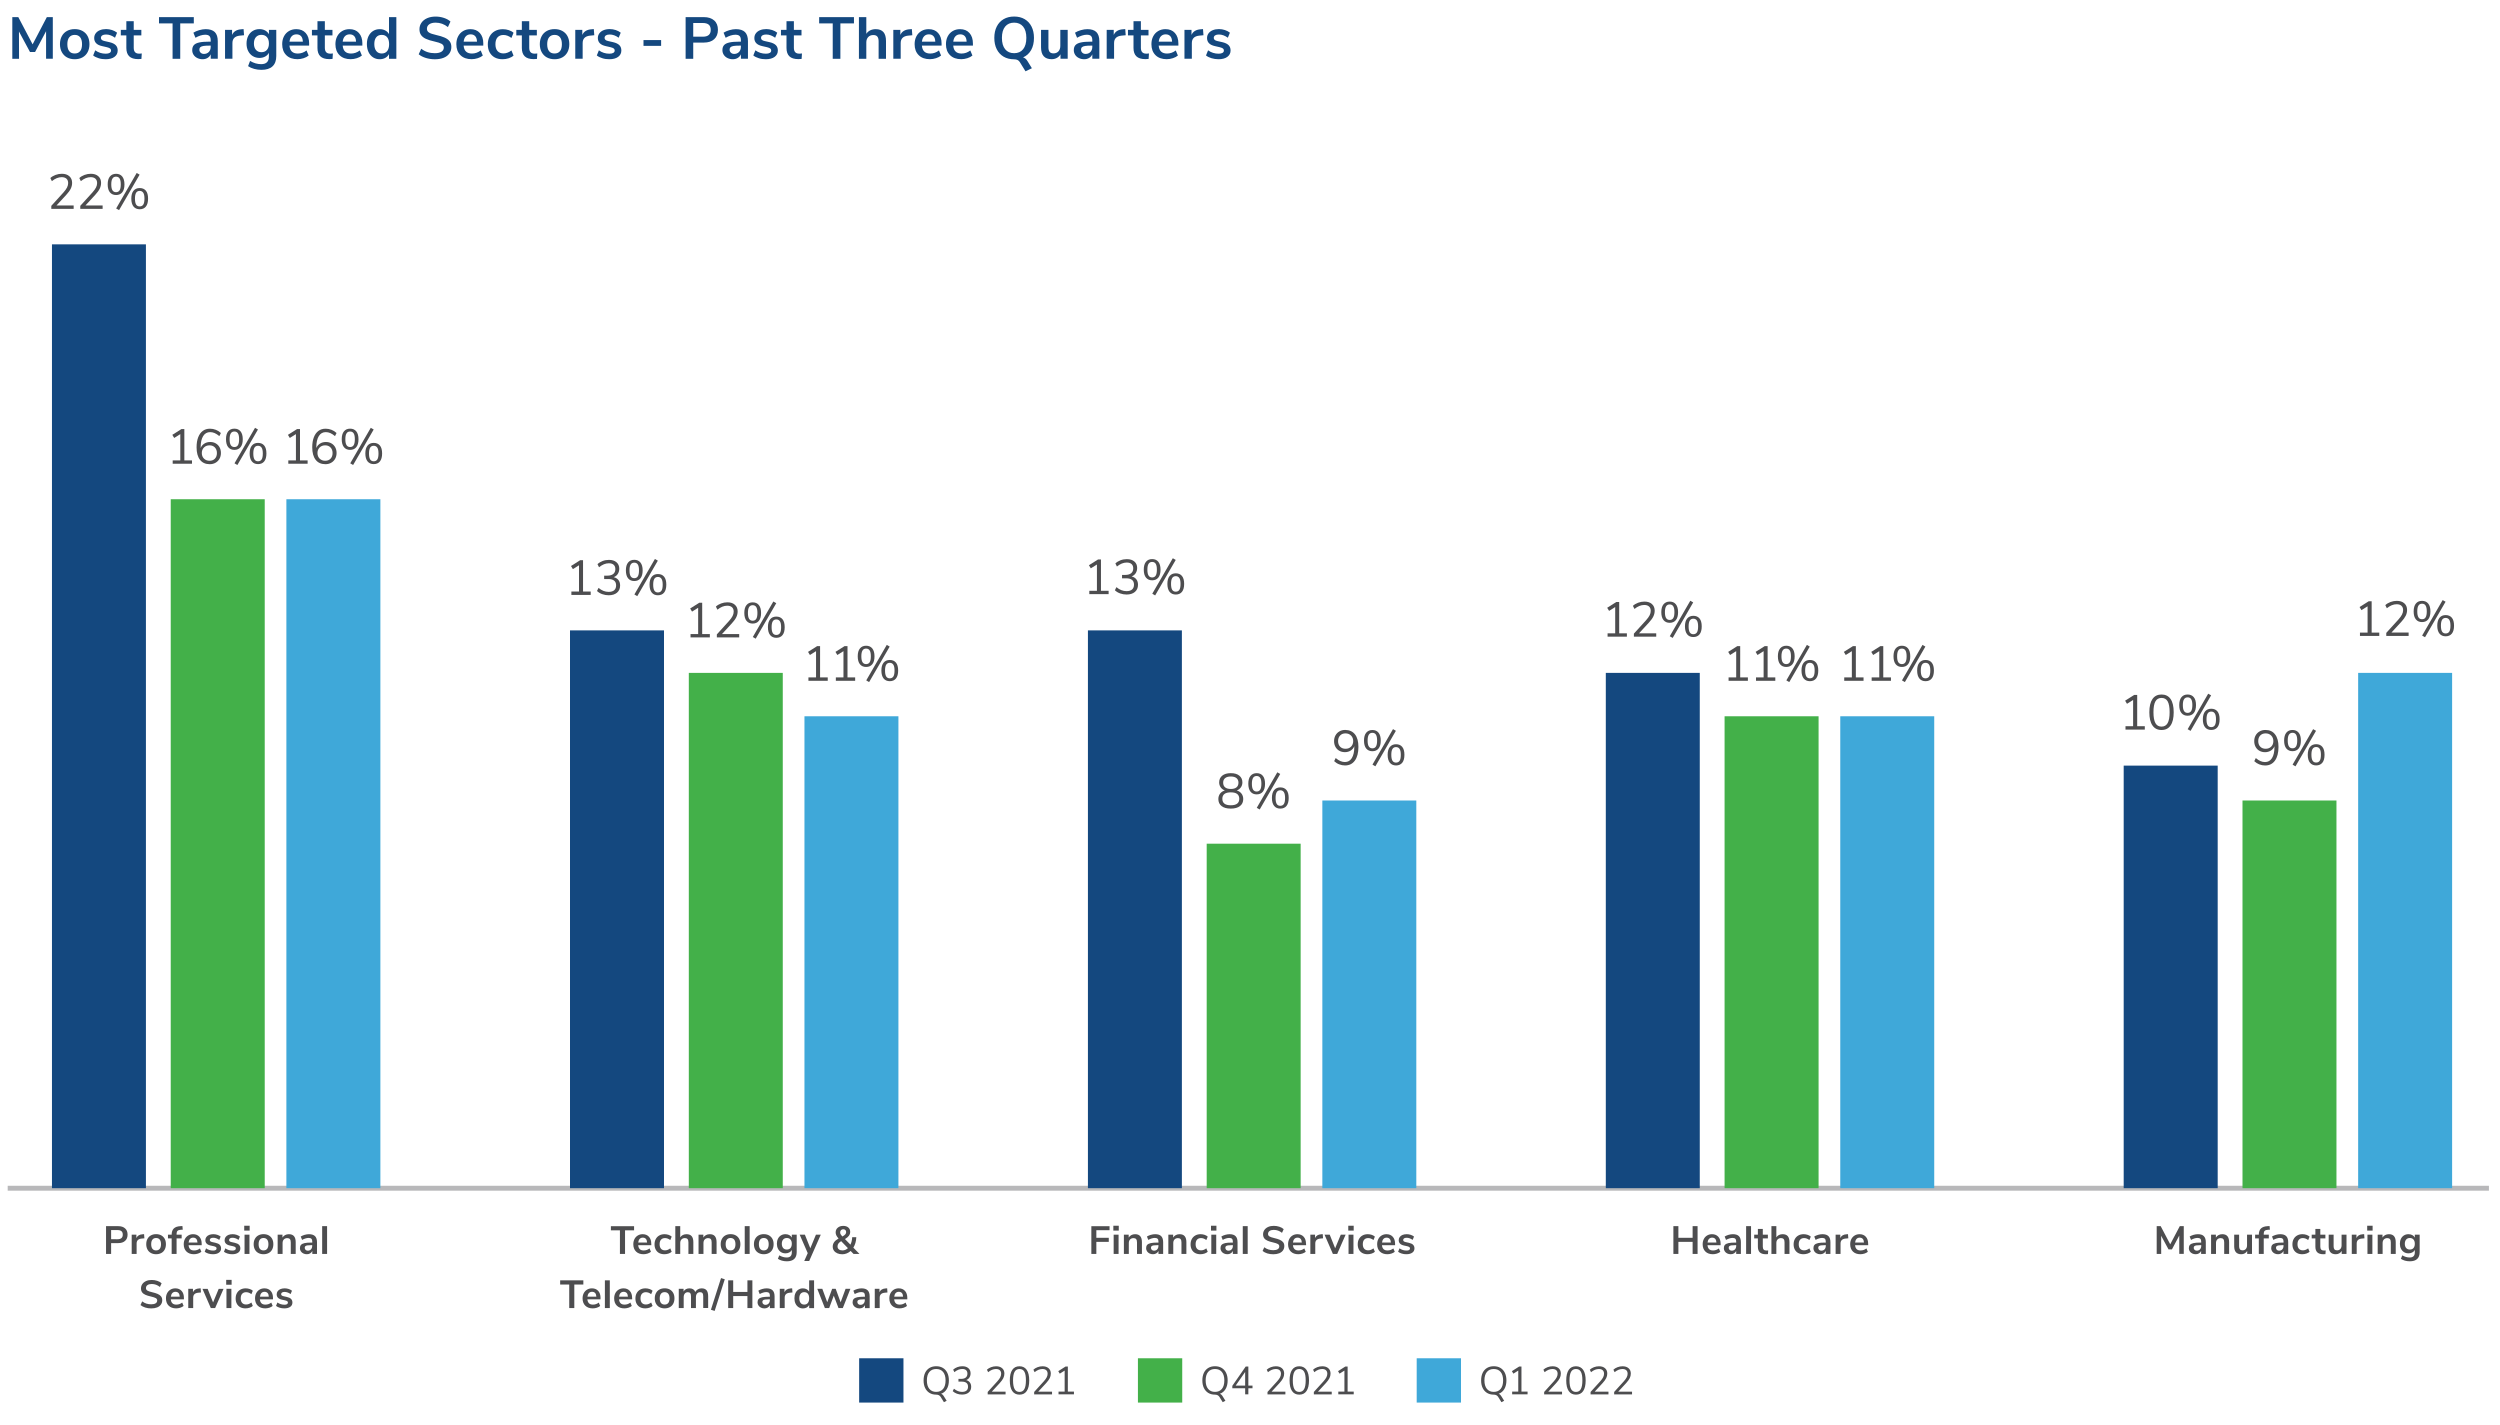 <?xml version="1.0" encoding="utf-8"?>
<!-- Generator: Adobe Illustrator 26.2.0, SVG Export Plug-In . SVG Version: 6.00 Build 0)  -->
<svg version="1.1" id="Layer_1" xmlns="http://www.w3.org/2000/svg" xmlns:xlink="http://www.w3.org/1999/xlink" x="0px" y="0px"
	 viewBox="0 0 650 370.38" style="enable-background:new 0 0 650 370.38;" xml:space="preserve">
<style type="text/css">
	.st0{fill:#14487F;}
	.st1{fill:#4D4D4F;}
	
		.st2{clip-path:url(#SVGID_00000013883817368435194660000003941154365930432958_);fill:none;stroke:#B8B8BA;stroke-width:1.28;stroke-miterlimit:10;}
	.st3{fill:#43B049;}
	.st4{fill:#3FA8D9;}
</style>
<path class="st0" d="M8.48,11.53L4.76,4.45H3.2v10.83h1.75L4.93,8.19l2.87,5.33h1.32l2.86-5.41v7.16h1.75V4.45h-1.55L8.48,11.53
	L8.48,11.53z M19.43,15.4c0.77,0,1.44-0.16,2.02-0.48c0.58-0.32,1.02-0.77,1.34-1.37c0.31-0.59,0.47-1.28,0.47-2.07
	c0-0.79-0.16-1.48-0.47-2.07c-0.31-0.59-0.76-1.04-1.34-1.36c-0.58-0.32-1.25-0.48-2.02-0.48s-1.44,0.16-2.02,0.48
	c-0.58,0.32-1.03,0.77-1.34,1.36c-0.32,0.59-0.48,1.28-0.48,2.07c0,0.79,0.16,1.48,0.48,2.07c0.32,0.59,0.77,1.05,1.34,1.37
	C17.99,15.24,18.66,15.4,19.43,15.4L19.43,15.4L19.43,15.4z M19.41,13.91c-0.61,0-1.09-0.2-1.41-0.61
	c-0.33-0.41-0.49-1.01-0.49-1.81c0-0.79,0.17-1.39,0.5-1.8c0.33-0.41,0.81-0.62,1.42-0.62s1.09,0.21,1.41,0.62
	c0.33,0.41,0.49,1.02,0.49,1.8c0,0.8-0.16,1.4-0.49,1.81C20.51,13.7,20.04,13.91,19.41,13.91L19.41,13.91L19.41,13.91z M27.47,15.4
	c0.96,0,1.73-0.2,2.29-0.61c0.56-0.41,0.84-0.96,0.84-1.66c0-0.57-0.17-1.04-0.52-1.39c-0.35-0.35-0.9-0.61-1.64-0.78l-1.27-0.29
	c-0.33-0.07-0.57-0.17-0.71-0.31c-0.15-0.13-0.22-0.3-0.22-0.51c0-0.28,0.12-0.49,0.35-0.65c0.24-0.15,0.56-0.23,0.98-0.23
	c0.78,0,1.56,0.28,2.33,0.84l0.54-1.31c-0.38-0.3-0.82-0.53-1.31-0.69c-0.5-0.16-1.01-0.25-1.54-0.25c-0.61,0-1.15,0.1-1.62,0.29
	c-0.47,0.19-0.83,0.47-1.09,0.82c-0.26,0.35-0.39,0.76-0.39,1.22c0,0.55,0.17,1,0.51,1.35c0.34,0.35,0.85,0.6,1.55,0.75l1.23,0.28
	c0.41,0.1,0.69,0.22,0.85,0.34c0.16,0.12,0.24,0.3,0.24,0.52c0,0.27-0.12,0.47-0.35,0.61c-0.23,0.14-0.57,0.22-1.01,0.22
	c-1.03,0-1.95-0.29-2.75-0.88l-0.54,1.34c0.39,0.31,0.86,0.54,1.42,0.71C26.2,15.32,26.81,15.4,27.47,15.4L27.47,15.4L27.47,15.4z
	 M36.17,13.95c-0.93,0-1.4-0.5-1.4-1.51V9.21h1.98V7.76h-1.98V5.52h-1.92v2.24h-1.44v1.44h1.44v3.27c0,0.96,0.25,1.69,0.75,2.17
	c0.5,0.49,1.28,0.73,2.33,0.73c0.26,0,0.54-0.02,0.84-0.05l0.09-1.43C36.63,13.94,36.4,13.95,36.17,13.95L36.17,13.95L36.17,13.95z
	 M46.86,15.28v-9.2h3.53V4.45h-9.05v1.63h3.53v9.2H46.86L46.86,15.28z M53.49,7.58c-0.53,0-1.1,0.09-1.69,0.26
	c-0.59,0.17-1.1,0.39-1.52,0.66l0.54,1.32c0.42-0.25,0.85-0.44,1.28-0.58c0.44-0.14,0.85-0.21,1.25-0.21c0.51,0,0.88,0.11,1.1,0.34
	c0.22,0.23,0.33,0.59,0.33,1.11v0.35H54.4c-1.12,0-1.99,0.07-2.63,0.22c-0.64,0.14-1.09,0.37-1.37,0.69
	c-0.28,0.32-0.42,0.75-0.42,1.31c0,0.44,0.12,0.84,0.35,1.2c0.24,0.36,0.56,0.64,0.97,0.84c0.41,0.2,0.87,0.31,1.37,0.31
	c0.49,0,0.92-0.11,1.3-0.34c0.37-0.23,0.65-0.54,0.82-0.94v1.15h1.83v-4.56c0-1.06-0.26-1.85-0.77-2.37
	C55.33,7.84,54.54,7.58,53.49,7.58L53.49,7.58L53.49,7.58z M53.04,14.02c-0.35,0-0.64-0.1-0.86-0.31c-0.23-0.21-0.34-0.48-0.34-0.81
	c0-0.27,0.08-0.48,0.25-0.63c0.16-0.15,0.44-0.26,0.81-0.32c0.38-0.06,0.91-0.09,1.6-0.09h0.28v0.32c0,0.54-0.16,0.99-0.48,1.33
	C53.97,13.84,53.56,14.02,53.04,14.02L53.04,14.02L53.04,14.02z M63.33,7.56l-0.58,0.05c-1.22,0.08-2.02,0.57-2.41,1.47V7.76h-1.83
	v7.51h1.92v-4.06c0-1.16,0.63-1.8,1.9-1.94l1.12-0.11L63.33,7.56L63.33,7.56z M69.92,7.76V8.9c-0.23-0.42-0.55-0.74-0.98-0.98
	c-0.43-0.23-0.92-0.35-1.47-0.35c-0.66,0-1.24,0.16-1.75,0.47C65.2,8.36,64.8,8.8,64.52,9.37c-0.28,0.57-0.42,1.22-0.42,1.96
	s0.14,1.39,0.43,1.95c0.29,0.56,0.68,1,1.19,1.31c0.51,0.31,1.09,0.47,1.74,0.47c0.55,0,1.04-0.12,1.47-0.35
	c0.43-0.23,0.76-0.56,0.98-0.98v0.98c0,1.31-0.67,1.97-2,1.97c-0.99,0-1.96-0.28-2.89-0.84L64.5,17.2c0.45,0.31,0.98,0.55,1.58,0.71
	c0.6,0.17,1.23,0.25,1.89,0.25c1.27,0,2.23-0.3,2.88-0.91c0.65-0.6,0.98-1.5,0.98-2.67V7.76H69.92L69.92,7.76z M67.97,13.57
	c-0.6,0-1.08-0.2-1.43-0.61c-0.35-0.4-0.52-0.95-0.52-1.64c0-0.71,0.17-1.26,0.52-1.66c0.35-0.4,0.82-0.6,1.43-0.6
	c0.61,0,1.09,0.2,1.44,0.6c0.34,0.4,0.51,0.95,0.51,1.66c0,0.7-0.17,1.24-0.51,1.64C69.06,13.37,68.58,13.57,67.97,13.57
	L67.97,13.57L67.97,13.57z M80.38,11.33c0-1.17-0.3-2.08-0.9-2.75c-0.6-0.67-1.42-1-2.45-1c-0.71,0-1.34,0.16-1.9,0.49
	c-0.56,0.33-0.99,0.79-1.3,1.38c-0.31,0.59-0.46,1.27-0.46,2.04c0,1.21,0.36,2.16,1.07,2.86c0.71,0.7,1.68,1.04,2.91,1.04
	c0.53,0,1.06-0.09,1.59-0.26c0.53-0.17,0.96-0.4,1.31-0.69l-0.55-1.32c-0.69,0.53-1.44,0.8-2.27,0.8c-0.67,0-1.18-0.17-1.54-0.51
	c-0.36-0.34-0.57-0.85-0.63-1.55h5.11V11.33L80.38,11.33z M77.08,8.93c0.51,0,0.91,0.16,1.2,0.48c0.29,0.32,0.44,0.8,0.46,1.42
	h-3.47c0.07-0.61,0.26-1.09,0.58-1.41C76.15,9.1,76.56,8.93,77.08,8.93L77.08,8.93L77.08,8.93z M85.86,13.95
	c-0.93,0-1.4-0.5-1.4-1.51V9.21h1.98V7.76h-1.98V5.52h-1.92v2.24H81.1v1.44h1.44v3.27c0,0.96,0.25,1.69,0.75,2.17
	c0.5,0.49,1.28,0.73,2.33,0.73c0.26,0,0.54-0.02,0.84-0.05l0.09-1.43C86.32,13.94,86.09,13.95,85.86,13.95L85.86,13.95L85.86,13.95z
	 M94.22,11.33c0-1.17-0.3-2.08-0.9-2.75c-0.6-0.67-1.42-1-2.45-1c-0.71,0-1.34,0.16-1.9,0.49c-0.56,0.33-0.99,0.79-1.3,1.38
	c-0.31,0.59-0.46,1.27-0.46,2.04c0,1.21,0.36,2.16,1.07,2.86c0.71,0.7,1.68,1.04,2.91,1.04c0.53,0,1.06-0.09,1.59-0.26
	c0.53-0.17,0.97-0.4,1.31-0.69l-0.55-1.32c-0.69,0.53-1.44,0.8-2.27,0.8c-0.67,0-1.18-0.17-1.54-0.51
	c-0.36-0.34-0.57-0.85-0.63-1.55h5.11V11.33L94.22,11.33z M90.91,8.93c0.51,0,0.91,0.16,1.2,0.48c0.29,0.32,0.44,0.8,0.46,1.42H89.1
	c0.07-0.61,0.26-1.09,0.58-1.41C89.99,9.1,90.4,8.93,90.91,8.93L90.91,8.93L90.91,8.93z M101.14,4.45v4.42
	c-0.22-0.41-0.55-0.73-0.97-0.95c-0.42-0.23-0.9-0.34-1.44-0.34c-0.66,0-1.23,0.16-1.74,0.48c-0.5,0.32-0.89,0.77-1.18,1.35
	c-0.28,0.58-0.42,1.26-0.42,2.04c0,0.78,0.14,1.47,0.42,2.07c0.28,0.6,0.68,1.06,1.18,1.39c0.51,0.33,1.08,0.49,1.73,0.49
	c0.54,0,1.03-0.12,1.45-0.35c0.42-0.24,0.75-0.56,0.97-0.98v1.21h1.91V4.45H101.14L101.14,4.45z M99.24,13.91
	c-0.6,0-1.08-0.22-1.41-0.65c-0.34-0.43-0.51-1.03-0.51-1.81c0-0.77,0.17-1.36,0.51-1.77c0.34-0.41,0.81-0.61,1.43-0.61
	c0.6,0,1.07,0.21,1.41,0.62c0.33,0.41,0.5,1.01,0.5,1.79c0,0.78-0.17,1.38-0.5,1.8C100.33,13.7,99.85,13.91,99.24,13.91L99.24,13.91
	L99.24,13.91z M113.05,15.41c0.88,0,1.65-0.13,2.3-0.39c0.65-0.26,1.15-0.63,1.49-1.12c0.34-0.49,0.51-1.05,0.51-1.7
	c0-0.59-0.15-1.09-0.45-1.47c-0.3-0.39-0.74-0.71-1.31-0.96c-0.57-0.25-1.31-0.48-2.22-0.68c-0.86-0.19-1.47-0.4-1.83-0.63
	c-0.36-0.23-0.54-0.55-0.54-0.97c0-0.5,0.2-0.89,0.61-1.18c0.4-0.28,0.96-0.42,1.65-0.42c1.17,0,2.23,0.38,3.2,1.15l0.66-1.44
	c-0.44-0.4-1-0.71-1.69-0.94c-0.69-0.23-1.41-0.35-2.17-0.35c-0.83,0-1.56,0.14-2.2,0.42c-0.64,0.28-1.13,0.67-1.48,1.18
	c-0.35,0.5-0.52,1.07-0.52,1.7c0,0.61,0.14,1.12,0.43,1.52c0.29,0.4,0.71,0.73,1.27,0.98c0.56,0.26,1.29,0.48,2.2,0.68
	c0.87,0.19,1.49,0.4,1.87,0.61c0.37,0.22,0.56,0.53,0.56,0.94c0,0.47-0.2,0.84-0.61,1.1c-0.4,0.26-0.98,0.39-1.73,0.39
	c-0.68,0-1.3-0.09-1.88-0.28c-0.58-0.18-1.13-0.48-1.65-0.88l-0.66,1.44c0.5,0.41,1.12,0.73,1.84,0.95S112.22,15.41,113.05,15.41
	L113.05,15.41L113.05,15.41z M125.66,11.33c0-1.17-0.3-2.08-0.9-2.75c-0.6-0.67-1.42-1-2.45-1c-0.71,0-1.34,0.16-1.9,0.49
	c-0.56,0.33-0.99,0.79-1.3,1.38c-0.31,0.59-0.46,1.27-0.46,2.04c0,1.21,0.36,2.16,1.07,2.86c0.71,0.7,1.68,1.04,2.91,1.04
	c0.53,0,1.06-0.09,1.59-0.26c0.53-0.17,0.97-0.4,1.31-0.69l-0.55-1.32c-0.69,0.53-1.44,0.8-2.27,0.8c-0.67,0-1.18-0.17-1.54-0.51
	c-0.36-0.34-0.57-0.85-0.63-1.55h5.11V11.33L125.66,11.33z M122.36,8.93c0.51,0,0.91,0.16,1.2,0.48c0.29,0.32,0.44,0.8,0.46,1.42
	h-3.47c0.07-0.61,0.26-1.09,0.58-1.41C121.44,9.1,121.85,8.93,122.36,8.93L122.36,8.93L122.36,8.93z M130.66,15.4
	c0.55,0,1.09-0.08,1.6-0.25c0.51-0.17,0.93-0.4,1.26-0.7l-0.55-1.34c-0.32,0.26-0.65,0.45-1.01,0.58c-0.35,0.13-0.7,0.2-1.05,0.2
	c-0.67,0-1.18-0.21-1.55-0.62c-0.37-0.41-0.55-1.01-0.55-1.77c0-0.78,0.18-1.37,0.55-1.79c0.37-0.41,0.89-0.62,1.55-0.62
	c0.35,0,0.7,0.07,1.05,0.2c0.35,0.13,0.69,0.33,1.01,0.58l0.55-1.35c-0.31-0.29-0.71-0.51-1.22-0.68c-0.51-0.17-1.03-0.25-1.56-0.25
	c-0.78,0-1.46,0.16-2.06,0.49c-0.59,0.33-1.05,0.79-1.37,1.39c-0.32,0.6-0.48,1.29-0.48,2.07c0,0.78,0.15,1.46,0.46,2.04
	c0.31,0.58,0.75,1.03,1.33,1.35C129.18,15.24,129.87,15.4,130.66,15.4L130.66,15.4L130.66,15.4z M139,13.95
	c-0.93,0-1.4-0.5-1.4-1.51V9.21h1.98V7.76h-1.98V5.52h-1.92v2.24h-1.44v1.44h1.44v3.27c0,0.96,0.25,1.69,0.75,2.17
	c0.5,0.49,1.28,0.73,2.33,0.73c0.26,0,0.54-0.02,0.85-0.05l0.09-1.43C139.46,13.94,139.22,13.95,139,13.95L139,13.95L139,13.95z
	 M144.19,15.4c0.77,0,1.44-0.16,2.02-0.48c0.58-0.32,1.02-0.77,1.34-1.37c0.31-0.59,0.47-1.28,0.47-2.07c0-0.79-0.16-1.48-0.47-2.07
	c-0.31-0.59-0.76-1.04-1.34-1.36c-0.58-0.32-1.25-0.48-2.02-0.48c-0.77,0-1.44,0.16-2.02,0.48c-0.58,0.32-1.03,0.77-1.34,1.36
	c-0.32,0.59-0.48,1.28-0.48,2.07c0,0.79,0.16,1.48,0.48,2.07c0.32,0.59,0.76,1.05,1.34,1.37C142.75,15.24,143.42,15.4,144.19,15.4
	L144.19,15.4L144.19,15.4z M144.17,13.91c-0.61,0-1.09-0.2-1.41-0.61c-0.33-0.41-0.49-1.01-0.49-1.81c0-0.79,0.17-1.39,0.5-1.8
	c0.33-0.41,0.81-0.62,1.42-0.62c0.61,0,1.09,0.21,1.41,0.62c0.33,0.41,0.49,1.02,0.49,1.8c0,0.8-0.16,1.4-0.49,1.81
	C145.27,13.7,144.8,13.91,144.17,13.91L144.17,13.91L144.17,13.91z M154.39,7.56l-0.58,0.05c-1.22,0.08-2.02,0.57-2.41,1.47V7.76
	h-1.83v7.51h1.92v-4.06c0-1.16,0.63-1.8,1.9-1.94l1.12-0.11L154.39,7.56L154.39,7.56z M158.42,15.4c0.96,0,1.72-0.2,2.29-0.61
	c0.56-0.41,0.84-0.96,0.84-1.66c0-0.57-0.17-1.04-0.52-1.39c-0.35-0.35-0.9-0.61-1.64-0.78l-1.27-0.29
	c-0.33-0.07-0.57-0.17-0.71-0.31c-0.15-0.13-0.22-0.3-0.22-0.51c0-0.28,0.12-0.49,0.35-0.65c0.24-0.15,0.56-0.23,0.98-0.23
	c0.78,0,1.56,0.28,2.33,0.84l0.54-1.31c-0.38-0.3-0.82-0.53-1.31-0.69c-0.5-0.16-1.01-0.25-1.54-0.25c-0.62,0-1.15,0.1-1.62,0.29
	c-0.47,0.19-0.83,0.47-1.09,0.82c-0.26,0.35-0.39,0.76-0.39,1.22c0,0.55,0.17,1,0.51,1.35c0.34,0.35,0.86,0.6,1.55,0.75l1.23,0.28
	c0.41,0.1,0.69,0.22,0.85,0.34c0.16,0.12,0.24,0.3,0.24,0.52c0,0.27-0.12,0.47-0.35,0.61c-0.23,0.14-0.57,0.22-1.01,0.22
	c-1.04,0-1.95-0.29-2.75-0.88l-0.54,1.34c0.39,0.31,0.86,0.54,1.42,0.71C157.14,15.32,157.75,15.4,158.42,15.4L158.42,15.4
	L158.42,15.4z M171.89,11.93v-1.52h-4.58v1.52H171.89L171.89,11.93z M178.26,15.28h1.98v-4.21h2.75c1.16,0,2.06-0.29,2.7-0.88
	c0.64-0.58,0.97-1.4,0.97-2.44s-0.32-1.86-0.97-2.43c-0.65-0.58-1.55-0.87-2.7-0.87h-4.73V15.28L178.26,15.28z M180.24,9.55V5.98
	h2.5c0.69,0,1.2,0.15,1.54,0.44s0.51,0.74,0.51,1.34c0,1.19-0.68,1.78-2.04,1.78H180.24L180.24,9.55z M191.34,7.58
	c-0.53,0-1.1,0.09-1.69,0.26c-0.59,0.17-1.1,0.39-1.52,0.66l0.54,1.32c0.42-0.25,0.85-0.44,1.28-0.58c0.43-0.14,0.85-0.21,1.25-0.21
	c0.51,0,0.88,0.11,1.1,0.34c0.22,0.23,0.33,0.59,0.33,1.11v0.35h-0.38c-1.12,0-1.99,0.07-2.63,0.22c-0.63,0.14-1.09,0.37-1.37,0.69
	c-0.28,0.32-0.42,0.75-0.42,1.31c0,0.44,0.12,0.84,0.35,1.2c0.24,0.36,0.56,0.64,0.97,0.84c0.41,0.2,0.87,0.31,1.37,0.31
	c0.49,0,0.92-0.11,1.3-0.34c0.37-0.23,0.65-0.54,0.82-0.94v1.15h1.83v-4.56c0-1.06-0.26-1.85-0.77-2.37
	C193.18,7.84,192.4,7.58,191.34,7.58L191.34,7.58L191.34,7.58z M190.9,14.02c-0.35,0-0.63-0.1-0.86-0.31
	c-0.22-0.21-0.34-0.48-0.34-0.81c0-0.27,0.08-0.48,0.24-0.63s0.43-0.26,0.81-0.32c0.38-0.06,0.91-0.09,1.6-0.09h0.28v0.32
	c0,0.54-0.16,0.99-0.48,1.33C191.83,13.84,191.41,14.02,190.9,14.02L190.9,14.02L190.9,14.02z M199.11,15.4
	c0.96,0,1.73-0.2,2.29-0.61c0.56-0.41,0.84-0.96,0.84-1.66c0-0.57-0.17-1.04-0.52-1.39c-0.35-0.35-0.9-0.61-1.64-0.78l-1.28-0.29
	c-0.33-0.07-0.57-0.17-0.71-0.31c-0.15-0.13-0.22-0.3-0.22-0.51c0-0.28,0.12-0.49,0.35-0.65c0.24-0.15,0.56-0.23,0.98-0.23
	c0.78,0,1.56,0.28,2.34,0.84l0.54-1.31c-0.38-0.3-0.82-0.53-1.31-0.69c-0.5-0.16-1.01-0.25-1.54-0.25c-0.61,0-1.15,0.1-1.62,0.29
	c-0.47,0.19-0.83,0.47-1.09,0.82c-0.26,0.35-0.39,0.76-0.39,1.22c0,0.55,0.17,1,0.51,1.35c0.34,0.35,0.86,0.6,1.55,0.75l1.23,0.28
	c0.41,0.1,0.69,0.22,0.85,0.34c0.16,0.12,0.24,0.3,0.24,0.52c0,0.27-0.11,0.47-0.35,0.61c-0.23,0.14-0.57,0.22-1.01,0.22
	c-1.04,0-1.95-0.29-2.75-0.88l-0.54,1.34c0.39,0.31,0.86,0.54,1.42,0.71C197.83,15.32,198.44,15.4,199.11,15.4L199.11,15.4
	L199.11,15.4z M207.81,13.95c-0.93,0-1.4-0.5-1.4-1.51V9.21h1.98V7.76h-1.98V5.52h-1.92v2.24h-1.44v1.44h1.44v3.27
	c0,0.96,0.25,1.69,0.75,2.17c0.5,0.49,1.28,0.73,2.33,0.73c0.26,0,0.54-0.02,0.85-0.05l0.09-1.43
	C208.27,13.94,208.04,13.95,207.81,13.95L207.81,13.95L207.81,13.95z M218.5,15.28v-9.2h3.53V4.45h-9.05v1.63h3.53v9.2H218.5
	L218.5,15.28z M227.68,7.58c-0.52,0-1,0.11-1.42,0.31c-0.43,0.21-0.77,0.51-1.02,0.91V4.45h-1.92v10.83h1.92v-4.25
	c0-0.58,0.17-1.05,0.5-1.4c0.33-0.35,0.78-0.52,1.33-0.52c0.47,0,0.82,0.13,1.04,0.4c0.22,0.27,0.33,0.69,0.33,1.27v4.5h1.92v-4.61
	c0-1.03-0.22-1.81-0.66-2.32C229.25,7.84,228.58,7.58,227.68,7.58L227.68,7.58L227.68,7.58z M237.08,7.56l-0.58,0.05
	c-1.22,0.08-2.02,0.57-2.41,1.47V7.76h-1.83v7.51h1.92v-4.06c0-1.16,0.63-1.8,1.9-1.94l1.12-0.11L237.08,7.56L237.08,7.56z
	 M244.81,11.33c0-1.17-0.3-2.08-0.9-2.75c-0.6-0.67-1.42-1-2.45-1c-0.71,0-1.34,0.16-1.9,0.49c-0.56,0.33-0.99,0.79-1.3,1.38
	c-0.31,0.59-0.46,1.27-0.46,2.04c0,1.21,0.36,2.16,1.07,2.86c0.71,0.7,1.68,1.04,2.91,1.04c0.53,0,1.06-0.09,1.59-0.26
	c0.53-0.17,0.96-0.4,1.31-0.69l-0.55-1.32c-0.69,0.53-1.44,0.8-2.27,0.8c-0.67,0-1.18-0.17-1.54-0.51
	c-0.36-0.34-0.57-0.85-0.63-1.55h5.12V11.33L244.81,11.33z M241.51,8.93c0.51,0,0.91,0.16,1.2,0.48c0.29,0.32,0.44,0.8,0.46,1.42
	h-3.47c0.07-0.61,0.26-1.09,0.58-1.41C240.58,9.1,240.99,8.93,241.51,8.93L241.51,8.93L241.51,8.93z M252.96,11.33
	c0-1.17-0.3-2.08-0.9-2.75c-0.6-0.67-1.42-1-2.45-1c-0.71,0-1.34,0.16-1.9,0.49c-0.56,0.33-0.99,0.79-1.3,1.38
	c-0.31,0.59-0.46,1.27-0.46,2.04c0,1.21,0.35,2.16,1.07,2.86c0.71,0.7,1.68,1.04,2.91,1.04c0.53,0,1.06-0.09,1.59-0.26
	c0.53-0.17,0.97-0.4,1.31-0.69l-0.55-1.32c-0.69,0.53-1.44,0.8-2.27,0.8c-0.67,0-1.18-0.17-1.54-0.51
	c-0.36-0.34-0.57-0.85-0.63-1.55h5.12V11.33L252.96,11.33z M249.66,8.93c0.51,0,0.91,0.16,1.2,0.48c0.29,0.32,0.44,0.8,0.46,1.42
	h-3.47c0.07-0.61,0.26-1.09,0.58-1.41C248.74,9.1,249.15,8.93,249.66,8.93L249.66,8.93L249.66,8.93z M266,14.92
	c0.91-0.4,1.61-1.04,2.1-1.91c0.49-0.88,0.73-1.93,0.73-3.16c0-1.13-0.21-2.11-0.63-2.94c-0.42-0.83-1.02-1.48-1.79-1.93
	c-0.77-0.45-1.68-0.68-2.73-0.68c-1.05,0-1.97,0.23-2.74,0.68c-0.77,0.45-1.37,1.09-1.79,1.93c-0.42,0.83-0.63,1.82-0.63,2.94
	c0,1.13,0.21,2.11,0.63,2.95c0.42,0.84,1.02,1.48,1.79,1.94c0.77,0.45,1.69,0.68,2.74,0.68c0.69,0,1.17,0.24,1.46,0.71l1.49,2.41
	l1.66-0.8l-1.11-1.8c-0.17-0.29-0.35-0.51-0.54-0.67C266.46,15.11,266.25,14.99,266,14.92L266,14.92L266,14.92z M263.68,13.83
	c-1,0-1.79-0.34-2.34-1.03c-0.56-0.69-0.84-1.67-0.84-2.95c0-1.28,0.28-2.26,0.84-2.94c0.56-0.68,1.34-1.02,2.34-1.02
	c0.99,0,1.77,0.34,2.33,1.02c0.56,0.68,0.84,1.66,0.84,2.94c0,1.28-0.28,2.26-0.84,2.95C265.45,13.49,264.68,13.83,263.68,13.83
	L263.68,13.83L263.68,13.83z M275.68,7.76v4.18c0,0.58-0.16,1.05-0.48,1.41c-0.32,0.35-0.75,0.53-1.28,0.53
	c-0.46,0-0.8-0.13-1.01-0.38c-0.21-0.26-0.32-0.65-0.32-1.18V7.76h-1.92v4.53c0,2.07,0.92,3.1,2.76,3.1c0.5,0,0.95-0.11,1.35-0.33
	c0.4-0.22,0.72-0.53,0.95-0.94v1.15h1.87V7.76H275.68L275.68,7.76z M282.71,7.58c-0.53,0-1.1,0.09-1.69,0.26
	c-0.59,0.17-1.1,0.39-1.52,0.66l0.54,1.32c0.42-0.25,0.85-0.44,1.28-0.58c0.43-0.14,0.85-0.21,1.25-0.21c0.51,0,0.88,0.11,1.1,0.34
	c0.22,0.23,0.33,0.59,0.33,1.11v0.35h-0.38c-1.12,0-1.99,0.07-2.63,0.22c-0.64,0.14-1.09,0.37-1.38,0.69
	c-0.28,0.32-0.42,0.75-0.42,1.31c0,0.44,0.12,0.84,0.35,1.2c0.23,0.36,0.56,0.64,0.97,0.84c0.41,0.2,0.86,0.31,1.37,0.31
	c0.49,0,0.92-0.11,1.3-0.34c0.37-0.23,0.65-0.54,0.82-0.94v1.15h1.83v-4.56c0-1.06-0.26-1.85-0.77-2.37
	C284.55,7.84,283.77,7.58,282.71,7.58L282.71,7.58L282.71,7.58z M282.27,14.02c-0.35,0-0.64-0.1-0.86-0.31
	c-0.23-0.21-0.34-0.48-0.34-0.81c0-0.27,0.08-0.48,0.25-0.63s0.43-0.26,0.81-0.32c0.38-0.06,0.91-0.09,1.6-0.09H284v0.32
	c0,0.54-0.16,0.99-0.48,1.33C283.2,13.84,282.78,14.02,282.27,14.02L282.27,14.02L282.27,14.02z M292.56,7.56l-0.58,0.05
	c-1.22,0.08-2.02,0.57-2.41,1.47V7.76h-1.83v7.51h1.92v-4.06c0-1.16,0.63-1.8,1.9-1.94l1.12-0.11L292.56,7.56L292.56,7.56z
	 M298.03,13.95c-0.93,0-1.4-0.5-1.4-1.51V9.21h1.98V7.76h-1.98V5.52h-1.92v2.24h-1.44v1.44h1.44v3.27c0,0.96,0.25,1.69,0.75,2.17
	c0.5,0.49,1.28,0.73,2.33,0.73c0.26,0,0.54-0.02,0.85-0.05l0.09-1.43C298.49,13.94,298.25,13.95,298.03,13.95L298.03,13.95
	L298.03,13.95z M306.38,11.33c0-1.17-0.3-2.08-0.9-2.75c-0.6-0.67-1.42-1-2.45-1c-0.71,0-1.34,0.16-1.9,0.49
	c-0.56,0.33-0.99,0.79-1.3,1.38c-0.31,0.59-0.46,1.27-0.46,2.04c0,1.21,0.36,2.16,1.07,2.86c0.71,0.7,1.68,1.04,2.91,1.04
	c0.53,0,1.06-0.09,1.59-0.26c0.53-0.17,0.97-0.4,1.31-0.69l-0.55-1.32c-0.69,0.53-1.44,0.8-2.27,0.8c-0.67,0-1.18-0.17-1.54-0.51
	c-0.36-0.34-0.57-0.85-0.63-1.55h5.12V11.33L306.38,11.33z M303.08,8.93c0.51,0,0.91,0.16,1.2,0.48c0.29,0.32,0.44,0.8,0.46,1.42
	h-3.47c0.07-0.61,0.26-1.09,0.58-1.41C302.15,9.1,302.57,8.93,303.08,8.93L303.08,8.93L303.08,8.93z M312.78,7.56l-0.58,0.05
	c-1.22,0.08-2.02,0.57-2.41,1.47V7.76h-1.83v7.51h1.92v-4.06c0-1.16,0.63-1.8,1.9-1.94l1.12-0.11L312.78,7.56L312.78,7.56z
	 M316.81,15.4c0.96,0,1.73-0.2,2.29-0.61c0.56-0.41,0.85-0.96,0.85-1.66c0-0.57-0.17-1.04-0.52-1.39c-0.35-0.35-0.9-0.61-1.64-0.78
	l-1.28-0.29c-0.33-0.07-0.57-0.17-0.71-0.31c-0.15-0.13-0.22-0.3-0.22-0.51c0-0.28,0.12-0.49,0.35-0.65
	c0.24-0.15,0.56-0.23,0.98-0.23c0.78,0,1.56,0.28,2.33,0.84l0.54-1.31c-0.38-0.3-0.82-0.53-1.31-0.69c-0.5-0.16-1.01-0.25-1.54-0.25
	c-0.61,0-1.15,0.1-1.62,0.29c-0.47,0.19-0.83,0.47-1.09,0.82c-0.26,0.35-0.39,0.76-0.39,1.22c0,0.55,0.17,1,0.51,1.35
	c0.34,0.35,0.86,0.6,1.55,0.75l1.23,0.28c0.41,0.1,0.69,0.22,0.85,0.34c0.16,0.12,0.24,0.3,0.24,0.52c0,0.27-0.12,0.47-0.35,0.61
	c-0.23,0.14-0.57,0.22-1.01,0.22c-1.03,0-1.95-0.29-2.75-0.88l-0.54,1.34c0.39,0.31,0.86,0.54,1.42,0.71S316.14,15.4,316.81,15.4
	L316.81,15.4L316.81,15.4z"/>
<path class="st1" d="M39.32,340.19c0.59,0,1.1-0.09,1.53-0.26c0.43-0.17,0.76-0.42,0.99-0.75c0.23-0.32,0.34-0.7,0.34-1.13
	c0-0.4-0.1-0.72-0.3-0.98c-0.2-0.26-0.49-0.47-0.87-0.64c-0.38-0.17-0.87-0.32-1.48-0.46c-0.57-0.13-0.98-0.27-1.22-0.42
	c-0.24-0.15-0.36-0.37-0.36-0.65c0-0.33,0.13-0.6,0.4-0.78c0.27-0.19,0.64-0.28,1.1-0.28c0.78,0,1.49,0.26,2.13,0.77l0.44-0.96
	c-0.29-0.27-0.67-0.48-1.13-0.63c-0.46-0.15-0.94-0.23-1.44-0.23c-0.55,0-1.04,0.09-1.46,0.28c-0.42,0.19-0.75,0.45-0.98,0.78
	c-0.23,0.33-0.35,0.71-0.35,1.14c0,0.41,0.1,0.75,0.29,1.01c0.19,0.27,0.47,0.48,0.85,0.65c0.38,0.17,0.86,0.32,1.46,0.45
	c0.58,0.13,0.99,0.27,1.24,0.41c0.25,0.14,0.37,0.35,0.37,0.62c0,0.31-0.13,0.56-0.4,0.73c-0.27,0.17-0.65,0.26-1.15,0.26
	c-0.45,0-0.87-0.06-1.25-0.18c-0.39-0.12-0.75-0.32-1.1-0.58l-0.44,0.96c0.33,0.27,0.74,0.48,1.23,0.64
	C38.25,340.12,38.77,340.19,39.32,340.19L39.32,340.19L39.32,340.19z M47.82,337.47c0-0.78-0.2-1.39-0.6-1.83
	c-0.4-0.44-0.94-0.67-1.63-0.67c-0.47,0-0.89,0.11-1.26,0.33c-0.37,0.22-0.66,0.53-0.87,0.92s-0.31,0.85-0.31,1.36
	c0,0.8,0.24,1.44,0.71,1.9c0.47,0.46,1.12,0.7,1.94,0.7c0.35,0,0.71-0.06,1.06-0.17c0.35-0.12,0.64-0.27,0.88-0.46l-0.37-0.88
	c-0.46,0.36-0.96,0.53-1.52,0.53c-0.44,0-0.79-0.11-1.02-0.34c-0.24-0.23-0.38-0.57-0.42-1.03h3.41V337.47L47.82,337.47z
	 M45.62,335.87c0.34,0,0.61,0.11,0.8,0.32c0.19,0.21,0.29,0.53,0.31,0.95h-2.31c0.05-0.41,0.18-0.72,0.38-0.94
	C45,335.98,45.28,335.87,45.62,335.87L45.62,335.87L45.62,335.87z M52.17,334.96l-0.39,0.03c-0.81,0.05-1.35,0.38-1.61,0.98v-0.88
	h-1.22v5.01h1.28v-2.7c0-0.77,0.42-1.2,1.27-1.29l0.75-0.07L52.17,334.96L52.17,334.96z M55.4,338.63l-1.41-3.53h-1.35l2.17,5h1.12
	l2.19-5h-1.26L55.4,338.63L55.4,338.63z M60.16,340.1v-5.01h-1.28v5.01H60.16L60.16,340.1z M58.81,334.03h1.41v-1.26h-1.41V334.03
	L58.81,334.03z M63.82,340.18c0.37,0,0.72-0.06,1.07-0.17c0.34-0.11,0.62-0.27,0.84-0.47l-0.37-0.89c-0.21,0.17-0.44,0.3-0.67,0.39
	c-0.24,0.09-0.47,0.13-0.7,0.13c-0.44,0-0.79-0.14-1.03-0.41c-0.25-0.28-0.37-0.67-0.37-1.18c0-0.52,0.12-0.92,0.37-1.19
	c0.25-0.28,0.59-0.42,1.03-0.42c0.23,0,0.47,0.05,0.7,0.13c0.24,0.09,0.46,0.22,0.67,0.39l0.37-0.9c-0.2-0.19-0.48-0.34-0.81-0.45
	c-0.34-0.11-0.68-0.17-1.04-0.17c-0.52,0-0.98,0.11-1.37,0.33c-0.4,0.22-0.7,0.53-0.92,0.93c-0.22,0.4-0.32,0.86-0.32,1.38
	c0,0.52,0.1,0.97,0.31,1.36c0.2,0.39,0.5,0.69,0.89,0.9C62.84,340.07,63.3,340.18,63.82,340.18L63.82,340.18L63.82,340.18z
	 M70.98,337.47c0-0.78-0.2-1.39-0.6-1.83c-0.4-0.44-0.94-0.67-1.63-0.67c-0.47,0-0.89,0.11-1.26,0.33
	c-0.37,0.22-0.66,0.53-0.87,0.92c-0.2,0.4-0.31,0.85-0.31,1.36c0,0.8,0.24,1.44,0.71,1.9c0.47,0.46,1.12,0.7,1.94,0.7
	c0.35,0,0.71-0.06,1.06-0.17c0.35-0.12,0.64-0.27,0.88-0.46l-0.37-0.88c-0.46,0.36-0.96,0.53-1.52,0.53c-0.44,0-0.79-0.11-1.02-0.34
	c-0.24-0.23-0.38-0.57-0.42-1.03h3.41V337.47L70.98,337.47z M68.78,335.87c0.34,0,0.61,0.11,0.8,0.32c0.19,0.21,0.29,0.53,0.31,0.95
	h-2.31c0.05-0.41,0.18-0.72,0.38-0.94C68.16,335.98,68.44,335.87,68.78,335.87L68.78,335.87L68.78,335.87z M73.94,340.18
	c0.64,0,1.15-0.14,1.53-0.41c0.38-0.27,0.56-0.64,0.56-1.11c0-0.38-0.12-0.69-0.35-0.93c-0.23-0.24-0.6-0.41-1.1-0.52l-0.85-0.19
	c-0.22-0.05-0.38-0.12-0.48-0.2c-0.1-0.09-0.15-0.2-0.15-0.34c0-0.18,0.08-0.33,0.24-0.43c0.16-0.1,0.38-0.15,0.66-0.15
	c0.52,0,1.04,0.19,1.56,0.56l0.36-0.87c-0.25-0.2-0.54-0.35-0.88-0.46c-0.33-0.11-0.67-0.16-1.03-0.16c-0.41,0-0.77,0.07-1.08,0.19
	c-0.31,0.13-0.55,0.31-0.73,0.55c-0.17,0.24-0.26,0.51-0.26,0.81c0,0.37,0.11,0.67,0.34,0.9c0.23,0.23,0.57,0.4,1.03,0.5l0.82,0.18
	c0.27,0.07,0.46,0.14,0.57,0.23c0.11,0.08,0.16,0.2,0.16,0.35c0,0.18-0.08,0.31-0.23,0.41c-0.15,0.1-0.38,0.14-0.67,0.14
	c-0.69,0-1.3-0.2-1.83-0.58l-0.36,0.89c0.26,0.2,0.58,0.36,0.95,0.47C73.08,340.13,73.49,340.18,73.94,340.18L73.94,340.18
	L73.94,340.18z"/>
<path class="st1" d="M27.57,326.02h1.32v-2.81h1.83c0.77,0,1.37-0.19,1.8-0.58c0.43-0.39,0.65-0.93,0.65-1.63
	c0-0.7-0.22-1.24-0.65-1.62c-0.43-0.39-1.03-0.58-1.8-0.58h-3.15V326.02L27.57,326.02z M28.89,322.2v-2.38h1.67
	c0.46,0,0.8,0.1,1.02,0.29c0.23,0.19,0.34,0.49,0.34,0.9c0,0.79-0.45,1.19-1.36,1.19H28.89L28.89,322.2z M37.46,320.88l-0.39,0.03
	c-0.81,0.05-1.35,0.38-1.61,0.98v-0.88h-1.22v5.01h1.28v-2.7c0-0.77,0.42-1.2,1.27-1.29l0.75-0.07L37.46,320.88L37.46,320.88z
	 M40.59,326.1c0.51,0,0.96-0.11,1.35-0.32c0.39-0.21,0.68-0.51,0.89-0.91c0.21-0.4,0.31-0.86,0.31-1.38c0-0.53-0.1-0.98-0.31-1.38
	c-0.21-0.39-0.51-0.69-0.89-0.91c-0.39-0.21-0.83-0.32-1.35-0.32s-0.96,0.11-1.35,0.32c-0.39,0.21-0.68,0.51-0.9,0.91
	c-0.21,0.39-0.32,0.85-0.32,1.38c0,0.52,0.11,0.99,0.32,1.38c0.21,0.4,0.51,0.7,0.9,0.91C39.63,325.99,40.08,326.1,40.59,326.1
	L40.59,326.1L40.59,326.1z M40.58,325.11c-0.41,0-0.72-0.14-0.94-0.41c-0.22-0.27-0.33-0.68-0.33-1.21c0-0.53,0.11-0.93,0.33-1.2
	c0.22-0.28,0.54-0.41,0.95-0.41s0.72,0.14,0.94,0.41c0.22,0.28,0.33,0.68,0.33,1.2c0,0.53-0.11,0.93-0.33,1.21
	C41.31,324.97,40.99,325.11,40.58,325.11L40.58,325.11L40.58,325.11z M45.91,320.78c0-0.36,0.09-0.61,0.26-0.77
	c0.17-0.16,0.46-0.25,0.86-0.27l0.48-0.02l-0.08-0.95l-0.5,0.03c-0.79,0.04-1.36,0.24-1.74,0.6c-0.37,0.36-0.56,0.9-0.56,1.62h-0.96
	v0.96h0.96v4.04h1.28v-4.04h1.32v-0.96h-1.32V320.78L45.91,320.78z M52.44,323.39c0-0.78-0.2-1.39-0.6-1.83
	c-0.4-0.44-0.94-0.67-1.63-0.67c-0.47,0-0.89,0.11-1.26,0.33c-0.37,0.22-0.66,0.53-0.87,0.92c-0.2,0.4-0.31,0.85-0.31,1.36
	c0,0.8,0.24,1.44,0.71,1.9c0.47,0.46,1.12,0.7,1.94,0.7c0.35,0,0.71-0.06,1.06-0.17c0.35-0.12,0.64-0.27,0.88-0.46l-0.37-0.88
	c-0.46,0.36-0.96,0.53-1.52,0.53c-0.44,0-0.79-0.11-1.02-0.34c-0.24-0.23-0.38-0.57-0.42-1.03h3.41V323.39L52.44,323.39z
	 M50.23,321.79c0.34,0,0.61,0.11,0.8,0.32c0.19,0.21,0.29,0.53,0.31,0.95h-2.31c0.05-0.41,0.18-0.72,0.38-0.94
	C49.62,321.9,49.89,321.79,50.23,321.79L50.23,321.79L50.23,321.79z M55.39,326.1c0.64,0,1.15-0.14,1.53-0.41
	c0.38-0.27,0.56-0.64,0.56-1.11c0-0.38-0.12-0.69-0.35-0.93c-0.23-0.24-0.6-0.41-1.1-0.52l-0.85-0.19c-0.22-0.05-0.38-0.12-0.48-0.2
	c-0.1-0.09-0.15-0.2-0.15-0.34c0-0.18,0.08-0.33,0.24-0.43c0.16-0.1,0.38-0.15,0.66-0.15c0.52,0,1.04,0.19,1.56,0.56l0.36-0.87
	c-0.25-0.2-0.54-0.35-0.88-0.46c-0.33-0.11-0.67-0.16-1.03-0.16c-0.41,0-0.77,0.07-1.08,0.19c-0.31,0.13-0.55,0.31-0.73,0.55
	c-0.17,0.24-0.26,0.51-0.26,0.81c0,0.37,0.11,0.67,0.34,0.9c0.23,0.23,0.57,0.4,1.03,0.5l0.82,0.18c0.27,0.07,0.46,0.14,0.57,0.23
	c0.11,0.08,0.16,0.2,0.16,0.35c0,0.18-0.08,0.31-0.23,0.41c-0.15,0.1-0.38,0.14-0.67,0.14c-0.69,0-1.3-0.2-1.83-0.58l-0.36,0.89
	c0.26,0.2,0.58,0.36,0.95,0.47C54.54,326.05,54.95,326.1,55.39,326.1L55.39,326.1L55.39,326.1z M60.4,326.1
	c0.64,0,1.15-0.14,1.53-0.41c0.38-0.27,0.56-0.64,0.56-1.11c0-0.38-0.12-0.69-0.35-0.93c-0.23-0.24-0.6-0.41-1.1-0.52l-0.85-0.19
	c-0.22-0.05-0.38-0.12-0.48-0.2c-0.1-0.09-0.15-0.2-0.15-0.34c0-0.18,0.08-0.33,0.24-0.43c0.16-0.1,0.38-0.15,0.66-0.15
	c0.52,0,1.04,0.19,1.56,0.56l0.36-0.87c-0.25-0.2-0.54-0.35-0.88-0.46c-0.33-0.11-0.67-0.16-1.03-0.16c-0.41,0-0.77,0.07-1.08,0.19
	c-0.31,0.13-0.55,0.31-0.73,0.55c-0.17,0.24-0.26,0.51-0.26,0.81c0,0.37,0.11,0.67,0.34,0.9c0.23,0.23,0.57,0.4,1.03,0.5l0.82,0.18
	c0.27,0.07,0.46,0.14,0.57,0.23c0.11,0.08,0.16,0.2,0.16,0.35c0,0.18-0.08,0.31-0.23,0.41c-0.15,0.1-0.38,0.14-0.67,0.14
	c-0.69,0-1.3-0.2-1.83-0.58l-0.36,0.89c0.26,0.2,0.57,0.36,0.95,0.47C59.55,326.05,59.96,326.1,60.4,326.1L60.4,326.1L60.4,326.1z
	 M64.86,326.02v-5.01h-1.28v5.01H64.86L64.86,326.02z M63.5,319.95h1.41v-1.26H63.5V319.95L63.5,319.95z M68.52,326.1
	c0.51,0,0.96-0.11,1.35-0.32c0.39-0.21,0.68-0.51,0.89-0.91c0.21-0.4,0.31-0.86,0.31-1.38c0-0.53-0.1-0.98-0.31-1.38
	c-0.21-0.39-0.51-0.69-0.89-0.91c-0.39-0.21-0.83-0.32-1.35-0.32c-0.51,0-0.96,0.11-1.35,0.32c-0.39,0.21-0.68,0.51-0.9,0.91
	c-0.21,0.39-0.32,0.85-0.32,1.38c0,0.52,0.11,0.99,0.32,1.38c0.21,0.4,0.51,0.7,0.9,0.91C67.56,325.99,68.01,326.1,68.52,326.1
	L68.52,326.1L68.52,326.1z M68.51,325.11c-0.41,0-0.72-0.14-0.94-0.41c-0.22-0.27-0.33-0.68-0.33-1.21c0-0.53,0.11-0.93,0.33-1.2
	c0.22-0.28,0.54-0.41,0.95-0.41c0.41,0,0.72,0.14,0.94,0.41c0.22,0.28,0.33,0.68,0.33,1.2c0,0.53-0.11,0.93-0.33,1.21
	C69.24,324.97,68.93,325.11,68.51,325.11L68.51,325.11L68.51,325.11z M75.1,320.89c-0.36,0-0.69,0.08-0.97,0.23
	s-0.52,0.37-0.69,0.65v-0.75h-1.25v5.01h1.28v-2.84c0-0.39,0.11-0.7,0.33-0.93c0.22-0.23,0.52-0.35,0.89-0.35
	c0.31,0,0.54,0.09,0.69,0.27c0.15,0.18,0.22,0.46,0.22,0.85v3h1.28v-3.07c0-0.69-0.15-1.2-0.44-1.55
	C76.15,321.06,75.7,320.89,75.1,320.89L75.1,320.89L75.1,320.89z M80.33,320.89c-0.35,0-0.73,0.06-1.13,0.17
	c-0.4,0.12-0.73,0.26-1.01,0.44l0.36,0.88c0.28-0.16,0.56-0.29,0.86-0.38c0.29-0.09,0.57-0.14,0.83-0.14c0.34,0,0.59,0.08,0.73,0.23
	c0.15,0.15,0.22,0.4,0.22,0.74v0.24h-0.26c-0.74,0-1.33,0.05-1.75,0.14c-0.42,0.1-0.73,0.25-0.92,0.46
	c-0.19,0.21-0.28,0.5-0.28,0.87c0,0.29,0.08,0.56,0.24,0.8c0.16,0.24,0.37,0.43,0.65,0.56c0.27,0.14,0.58,0.2,0.91,0.2
	c0.33,0,0.62-0.07,0.87-0.23c0.25-0.15,0.43-0.36,0.55-0.62v0.77h1.22v-3.04c0-0.71-0.17-1.24-0.51-1.58
	C81.55,321.06,81.03,320.89,80.33,320.89L80.33,320.89L80.33,320.89z M80.03,325.18c-0.23,0-0.42-0.07-0.57-0.21
	c-0.15-0.14-0.23-0.32-0.23-0.54c0-0.18,0.05-0.32,0.16-0.42c0.11-0.1,0.29-0.17,0.54-0.21c0.25-0.04,0.61-0.06,1.06-0.06h0.18v0.21
	c0,0.36-0.11,0.66-0.32,0.89C80.65,325.06,80.37,325.18,80.03,325.18L80.03,325.18L80.03,325.18z M85.04,326.02v-7.22h-1.28v7.22
	H85.04L85.04,326.02z"/>
<path class="st1" d="M149.32,340.1v-6.13h2.35v-1.08h-6.03v1.08H148v6.13H149.32L149.32,340.1z M156.14,337.47
	c0-0.78-0.2-1.39-0.6-1.83c-0.4-0.44-0.94-0.67-1.63-0.67c-0.47,0-0.89,0.11-1.26,0.33c-0.37,0.22-0.66,0.53-0.87,0.92
	s-0.31,0.85-0.31,1.36c0,0.8,0.24,1.44,0.71,1.9c0.47,0.46,1.12,0.7,1.94,0.7c0.36,0,0.71-0.06,1.06-0.17
	c0.35-0.12,0.64-0.27,0.87-0.46l-0.37-0.88c-0.46,0.36-0.96,0.53-1.52,0.53c-0.44,0-0.79-0.11-1.02-0.34
	c-0.24-0.23-0.38-0.57-0.42-1.03h3.41V337.47L156.14,337.47z M153.94,335.87c0.34,0,0.61,0.11,0.8,0.32s0.29,0.53,0.31,0.95h-2.32
	c0.05-0.41,0.18-0.72,0.38-0.94C153.32,335.98,153.6,335.87,153.94,335.87L153.94,335.87L153.94,335.87z M158.55,340.1v-7.22h-1.28
	v7.22H158.55L158.55,340.1z M164.35,337.47c0-0.78-0.2-1.39-0.6-1.83c-0.4-0.44-0.94-0.67-1.63-0.67c-0.47,0-0.89,0.11-1.26,0.33
	c-0.37,0.22-0.66,0.53-0.87,0.92c-0.2,0.4-0.31,0.85-0.31,1.36c0,0.8,0.24,1.44,0.71,1.9c0.47,0.46,1.12,0.7,1.94,0.7
	c0.35,0,0.71-0.06,1.06-0.17c0.35-0.12,0.64-0.27,0.88-0.46l-0.37-0.88c-0.46,0.36-0.96,0.53-1.51,0.53c-0.44,0-0.79-0.11-1.02-0.34
	c-0.24-0.23-0.38-0.57-0.42-1.03h3.41V337.47L164.35,337.47z M162.15,335.87c0.34,0,0.61,0.11,0.8,0.32
	c0.19,0.21,0.29,0.53,0.31,0.95h-2.31c0.05-0.41,0.18-0.72,0.38-0.94C161.54,335.98,161.81,335.87,162.15,335.87L162.15,335.87
	L162.15,335.87z M167.77,340.18c0.37,0,0.72-0.06,1.06-0.17c0.34-0.11,0.62-0.27,0.84-0.47l-0.37-0.89
	c-0.21,0.17-0.44,0.3-0.67,0.39c-0.24,0.09-0.47,0.13-0.7,0.13c-0.44,0-0.79-0.14-1.03-0.41c-0.25-0.28-0.37-0.67-0.37-1.18
	c0-0.52,0.12-0.92,0.37-1.19c0.25-0.28,0.59-0.42,1.03-0.42c0.23,0,0.47,0.05,0.7,0.13c0.23,0.09,0.46,0.22,0.67,0.39l0.37-0.9
	c-0.21-0.19-0.48-0.34-0.81-0.45c-0.34-0.11-0.68-0.17-1.04-0.17c-0.52,0-0.98,0.11-1.37,0.33c-0.4,0.22-0.7,0.53-0.92,0.93
	s-0.32,0.86-0.32,1.38c0,0.52,0.1,0.97,0.31,1.36c0.21,0.39,0.5,0.69,0.89,0.9C166.78,340.07,167.24,340.18,167.77,340.18
	L167.77,340.18L167.77,340.18z M172.81,340.18c0.51,0,0.96-0.11,1.35-0.32c0.39-0.21,0.68-0.51,0.89-0.91
	c0.21-0.4,0.31-0.86,0.31-1.38c0-0.53-0.1-0.98-0.31-1.38c-0.21-0.39-0.5-0.69-0.89-0.91c-0.39-0.21-0.83-0.32-1.35-0.32
	s-0.96,0.11-1.35,0.32c-0.39,0.21-0.68,0.51-0.9,0.91c-0.21,0.39-0.32,0.85-0.32,1.38c0,0.53,0.1,0.99,0.32,1.38s0.51,0.7,0.9,0.91
	C171.85,340.07,172.3,340.18,172.81,340.18L172.81,340.18L172.81,340.18z M172.8,339.19c-0.41,0-0.72-0.14-0.94-0.41
	c-0.22-0.27-0.33-0.68-0.33-1.21c0-0.53,0.11-0.93,0.33-1.2c0.22-0.28,0.54-0.41,0.95-0.41c0.41,0,0.72,0.14,0.94,0.41
	c0.22,0.28,0.33,0.68,0.33,1.2c0,0.53-0.11,0.94-0.33,1.21C173.54,339.05,173.22,339.19,172.8,339.19L172.8,339.19L172.8,339.19z
	 M182.43,334.97c-0.36,0-0.69,0.08-0.98,0.25c-0.29,0.17-0.52,0.4-0.68,0.69c-0.24-0.63-0.75-0.94-1.51-0.94
	c-0.34,0-0.64,0.07-0.91,0.21c-0.27,0.14-0.47,0.35-0.62,0.62v-0.71h-1.25v5.01h1.28v-2.8c0-0.42,0.1-0.74,0.29-0.97
	c0.19-0.23,0.45-0.35,0.79-0.35c0.29,0,0.5,0.09,0.63,0.26c0.13,0.17,0.19,0.45,0.19,0.83v3.02h1.28v-2.8c0-0.42,0.1-0.74,0.29-0.97
	c0.19-0.23,0.46-0.35,0.8-0.35c0.29,0,0.5,0.09,0.62,0.26c0.13,0.17,0.19,0.45,0.19,0.83v3.02h1.28v-3.07c0-0.7-0.14-1.21-0.42-1.55
	C183.42,335.14,183,334.97,182.43,334.97L182.43,334.97L182.43,334.97z M188.44,332.61l-0.97-0.31l-2.63,8.23l0.97,0.31
	L188.44,332.61L188.44,332.61z M194.33,335.9h-3.7v-3.02h-1.3v7.22h1.3v-3.13h3.7v3.13h1.29v-7.22h-1.29V335.9L194.33,335.9z
	 M199.31,334.97c-0.35,0-0.73,0.06-1.13,0.17c-0.4,0.12-0.73,0.26-1.01,0.44l0.36,0.88c0.28-0.16,0.56-0.29,0.86-0.38
	c0.29-0.09,0.57-0.14,0.83-0.14c0.34,0,0.58,0.08,0.73,0.23c0.15,0.15,0.22,0.4,0.22,0.74v0.24h-0.26c-0.74,0-1.33,0.05-1.75,0.14
	c-0.42,0.1-0.73,0.25-0.92,0.46c-0.19,0.21-0.28,0.5-0.28,0.87c0,0.29,0.08,0.56,0.24,0.8c0.16,0.24,0.37,0.43,0.64,0.56
	c0.27,0.14,0.58,0.21,0.91,0.21c0.33,0,0.62-0.08,0.87-0.23c0.25-0.15,0.43-0.36,0.55-0.62v0.77h1.22v-3.04
	c0-0.71-0.17-1.24-0.51-1.58C200.53,335.14,200.01,334.97,199.31,334.97L199.31,334.97L199.31,334.97z M199.01,339.26
	c-0.23,0-0.42-0.07-0.57-0.21c-0.15-0.14-0.23-0.32-0.23-0.54c0-0.18,0.05-0.32,0.16-0.42c0.11-0.1,0.29-0.17,0.54-0.21
	c0.25-0.04,0.61-0.06,1.07-0.06h0.18v0.21c0,0.36-0.11,0.66-0.32,0.89C199.63,339.14,199.35,339.26,199.01,339.26L199.01,339.26
	L199.01,339.26z M205.96,334.96l-0.39,0.03c-0.81,0.05-1.35,0.38-1.61,0.98v-0.88h-1.22v5.01h1.28v-2.7c0-0.77,0.42-1.2,1.27-1.29
	l0.75-0.07L205.96,334.96L205.96,334.96z M210.38,332.88v2.95c-0.15-0.27-0.37-0.48-0.65-0.63c-0.28-0.15-0.6-0.23-0.96-0.23
	c-0.44,0-0.82,0.11-1.16,0.32c-0.34,0.21-0.6,0.51-0.78,0.9c-0.19,0.39-0.28,0.84-0.28,1.36c0,0.52,0.09,0.98,0.28,1.38
	c0.19,0.4,0.45,0.71,0.79,0.93c0.34,0.22,0.72,0.33,1.15,0.33c0.36,0,0.68-0.08,0.97-0.24c0.28-0.16,0.5-0.38,0.65-0.65v0.81h1.27
	v-7.22H210.38L210.38,332.88z M209.1,339.19c-0.4,0-0.72-0.14-0.94-0.43c-0.22-0.29-0.34-0.69-0.34-1.21c0-0.51,0.11-0.9,0.34-1.18
	c0.23-0.27,0.54-0.41,0.95-0.41c0.4,0,0.71,0.14,0.94,0.41c0.22,0.28,0.33,0.67,0.33,1.19c0,0.52-0.11,0.92-0.33,1.2
	C209.83,339.05,209.51,339.19,209.1,339.19L209.1,339.19L209.1,339.19z M218.56,338.59l-1.28-3.5h-0.92l-1.28,3.48l-1.28-3.48h-1.31
	l1.98,5.01h1.11l1.2-3.23l1.23,3.23h1.12l1.97-5.01h-1.25L218.56,338.59L218.56,338.59z M224.01,334.97c-0.35,0-0.73,0.06-1.13,0.17
	c-0.4,0.12-0.73,0.26-1.01,0.44l0.36,0.88c0.28-0.16,0.57-0.29,0.86-0.38c0.29-0.09,0.57-0.14,0.84-0.14c0.34,0,0.59,0.08,0.73,0.23
	s0.22,0.4,0.22,0.74v0.24h-0.26c-0.74,0-1.33,0.05-1.75,0.14s-0.73,0.25-0.92,0.46c-0.19,0.21-0.28,0.5-0.28,0.87
	c0,0.29,0.08,0.56,0.24,0.8c0.16,0.24,0.37,0.43,0.65,0.56c0.27,0.14,0.58,0.21,0.91,0.21c0.33,0,0.62-0.08,0.87-0.23
	c0.25-0.15,0.43-0.36,0.55-0.62v0.77h1.22v-3.04c0-0.71-0.17-1.24-0.51-1.58C225.24,335.14,224.71,334.97,224.01,334.97
	L224.01,334.97L224.01,334.97z M223.71,339.26c-0.23,0-0.42-0.07-0.57-0.21c-0.15-0.14-0.23-0.32-0.23-0.54
	c0-0.18,0.05-0.32,0.16-0.42c0.11-0.1,0.29-0.17,0.54-0.21c0.25-0.04,0.61-0.06,1.06-0.06h0.18v0.21c0,0.36-0.11,0.66-0.32,0.89
	C224.33,339.14,224.05,339.26,223.71,339.26L223.71,339.26L223.71,339.26z M230.66,334.96l-0.39,0.03
	c-0.81,0.05-1.35,0.38-1.61,0.98v-0.88h-1.22v5.01h1.28v-2.7c0-0.77,0.42-1.2,1.27-1.29l0.75-0.07L230.66,334.96L230.66,334.96z
	 M235.9,337.47c0-0.78-0.2-1.39-0.6-1.83c-0.4-0.44-0.94-0.67-1.63-0.67c-0.47,0-0.89,0.11-1.26,0.33
	c-0.37,0.22-0.66,0.53-0.87,0.92c-0.21,0.4-0.31,0.85-0.31,1.36c0,0.8,0.24,1.44,0.71,1.9c0.47,0.46,1.12,0.7,1.94,0.7
	c0.35,0,0.71-0.06,1.06-0.17c0.35-0.12,0.64-0.27,0.88-0.46l-0.37-0.88c-0.46,0.36-0.96,0.53-1.52,0.53c-0.44,0-0.79-0.11-1.02-0.34
	c-0.24-0.23-0.38-0.57-0.42-1.03h3.41V337.47L235.9,337.47z M233.69,335.87c0.34,0,0.61,0.11,0.8,0.32
	c0.19,0.21,0.29,0.53,0.31,0.95h-2.31c0.05-0.41,0.18-0.72,0.38-0.94C233.08,335.98,233.35,335.87,233.69,335.87L233.69,335.87
	L233.69,335.87z"/>
<path class="st1" d="M162.51,326.02v-6.13h2.35v-1.08h-6.03v1.08h2.35v6.13H162.51L162.51,326.02z M169.33,323.39
	c0-0.78-0.2-1.39-0.6-1.83c-0.4-0.44-0.94-0.67-1.63-0.67c-0.47,0-0.89,0.11-1.26,0.33c-0.37,0.22-0.66,0.53-0.87,0.92
	c-0.2,0.4-0.31,0.85-0.31,1.36c0,0.8,0.24,1.44,0.71,1.9c0.47,0.46,1.12,0.7,1.94,0.7c0.36,0,0.71-0.06,1.06-0.17
	c0.35-0.12,0.64-0.27,0.88-0.46l-0.37-0.88c-0.46,0.36-0.96,0.53-1.51,0.53c-0.44,0-0.79-0.11-1.02-0.34
	c-0.24-0.23-0.38-0.57-0.42-1.03h3.41V323.39L169.33,323.39z M167.13,321.79c0.34,0,0.61,0.11,0.8,0.32
	c0.19,0.21,0.29,0.53,0.31,0.95h-2.31c0.05-0.41,0.18-0.72,0.38-0.94C166.51,321.9,166.79,321.79,167.13,321.79L167.13,321.79
	L167.13,321.79z M172.74,326.1c0.37,0,0.72-0.06,1.06-0.17c0.34-0.11,0.62-0.27,0.84-0.47l-0.37-0.89c-0.21,0.17-0.44,0.3-0.67,0.39
	c-0.24,0.09-0.47,0.13-0.7,0.13c-0.44,0-0.79-0.14-1.03-0.41c-0.25-0.28-0.37-0.67-0.37-1.18c0-0.52,0.12-0.92,0.37-1.19
	c0.25-0.28,0.59-0.41,1.03-0.41c0.23,0,0.47,0.04,0.7,0.13c0.24,0.09,0.46,0.22,0.67,0.39l0.37-0.9c-0.21-0.19-0.48-0.34-0.81-0.46
	c-0.34-0.11-0.68-0.17-1.04-0.17c-0.52,0-0.98,0.11-1.37,0.33c-0.4,0.22-0.7,0.53-0.92,0.93c-0.21,0.4-0.32,0.86-0.32,1.38
	c0,0.52,0.1,0.97,0.31,1.36s0.5,0.69,0.88,0.9C171.76,325.99,172.21,326.1,172.74,326.1L172.74,326.1L172.74,326.1z M178.49,320.89
	c-0.35,0-0.66,0.07-0.95,0.21c-0.28,0.14-0.51,0.34-0.68,0.61v-2.91h-1.28v7.22h1.28v-2.84c0-0.39,0.11-0.7,0.33-0.93
	c0.22-0.23,0.52-0.35,0.89-0.35c0.31,0,0.54,0.09,0.69,0.27c0.15,0.18,0.22,0.46,0.22,0.85v3h1.28v-3.07c0-0.69-0.15-1.2-0.44-1.55
	C179.54,321.06,179.09,320.89,178.49,320.89L178.49,320.89L178.49,320.89z M184.53,320.89c-0.36,0-0.69,0.08-0.97,0.23
	c-0.29,0.15-0.52,0.37-0.69,0.65v-0.75h-1.25v5.01h1.28v-2.84c0-0.39,0.11-0.7,0.33-0.93c0.22-0.23,0.52-0.35,0.89-0.35
	c0.31,0,0.54,0.09,0.69,0.27c0.15,0.18,0.22,0.46,0.22,0.85v3h1.28v-3.07c0-0.69-0.15-1.2-0.44-1.55
	C185.58,321.06,185.13,320.89,184.53,320.89L184.53,320.89L184.53,320.89z M189.95,326.1c0.51,0,0.96-0.11,1.35-0.32
	c0.39-0.21,0.68-0.51,0.89-0.91c0.21-0.4,0.31-0.86,0.31-1.38c0-0.53-0.1-0.98-0.31-1.38c-0.21-0.39-0.51-0.69-0.89-0.91
	c-0.39-0.21-0.83-0.32-1.35-0.32c-0.51,0-0.96,0.11-1.35,0.32c-0.39,0.21-0.68,0.51-0.9,0.91c-0.21,0.39-0.32,0.85-0.32,1.38
	c0,0.52,0.1,0.99,0.32,1.38c0.21,0.4,0.51,0.7,0.9,0.91C188.99,325.99,189.44,326.1,189.95,326.1L189.95,326.1L189.95,326.1z
	 M189.94,325.11c-0.41,0-0.72-0.14-0.94-0.41c-0.22-0.27-0.33-0.68-0.33-1.21c0-0.53,0.11-0.93,0.33-1.2
	c0.22-0.28,0.54-0.41,0.95-0.41c0.41,0,0.72,0.14,0.94,0.41c0.22,0.28,0.33,0.68,0.33,1.2c0,0.53-0.11,0.93-0.33,1.21
	C190.67,324.97,190.36,325.11,189.94,325.11L189.94,325.11L189.94,325.11z M194.91,326.02v-7.22h-1.28v7.22H194.91L194.91,326.02z
	 M198.59,326.1c0.51,0,0.96-0.11,1.35-0.32c0.39-0.21,0.68-0.51,0.89-0.91c0.21-0.4,0.31-0.86,0.31-1.38c0-0.53-0.1-0.98-0.31-1.38
	c-0.21-0.39-0.51-0.69-0.89-0.91c-0.39-0.21-0.83-0.32-1.35-0.32s-0.96,0.11-1.35,0.32c-0.38,0.21-0.68,0.51-0.9,0.91
	c-0.21,0.39-0.32,0.85-0.32,1.38c0,0.52,0.11,0.99,0.32,1.38c0.21,0.4,0.51,0.7,0.9,0.91C197.63,325.99,198.08,326.1,198.59,326.1
	L198.59,326.1L198.59,326.1z M198.58,325.11c-0.41,0-0.72-0.14-0.94-0.41c-0.22-0.27-0.33-0.68-0.33-1.21c0-0.53,0.11-0.93,0.33-1.2
	c0.22-0.28,0.54-0.41,0.95-0.41c0.41,0,0.72,0.14,0.94,0.41c0.22,0.28,0.33,0.68,0.33,1.2c0,0.53-0.11,0.93-0.33,1.21
	C199.31,324.97,199,325.11,198.58,325.11L198.58,325.11L198.58,325.11z M205.87,321.01v0.76c-0.15-0.28-0.37-0.5-0.66-0.65
	c-0.29-0.15-0.61-0.23-0.98-0.23c-0.44,0-0.83,0.1-1.17,0.31s-0.61,0.5-0.79,0.88c-0.19,0.38-0.28,0.81-0.28,1.3
	c0,0.49,0.1,0.92,0.29,1.3c0.19,0.38,0.46,0.67,0.79,0.88c0.34,0.21,0.72,0.31,1.16,0.31c0.37,0,0.7-0.08,0.98-0.23
	c0.29-0.15,0.51-0.37,0.66-0.65v0.65c0,0.87-0.44,1.31-1.33,1.31c-0.66,0-1.3-0.19-1.93-0.56l-0.36,0.9
	c0.3,0.21,0.65,0.36,1.06,0.48c0.4,0.11,0.82,0.17,1.26,0.17c0.85,0,1.49-0.2,1.92-0.6c0.43-0.4,0.65-1,0.65-1.78v-4.55H205.87
	L205.87,321.01z M204.57,324.88c-0.4,0-0.72-0.13-0.95-0.4c-0.23-0.27-0.35-0.63-0.35-1.09c0-0.47,0.12-0.84,0.35-1.11
	c0.23-0.27,0.55-0.4,0.95-0.4c0.41,0,0.73,0.13,0.96,0.4c0.23,0.27,0.34,0.63,0.34,1.11c0,0.46-0.12,0.83-0.34,1.1
	C205.3,324.75,204.98,324.88,204.57,324.88L204.57,324.88L204.57,324.88z M210.68,324.55l-1.41-3.53h-1.35l2.09,4.8l-0.91,2.04h1.29
	l3.01-6.84h-1.26L210.68,324.55L210.68,324.55z M223.46,326.02l-1.59-1.63c0.47-0.76,0.73-1.66,0.77-2.71h-1.07
	c-0.03,0.74-0.18,1.38-0.46,1.93l-1.42-1.45c0.49-0.29,0.83-0.58,1.04-0.88c0.21-0.29,0.32-0.62,0.32-0.99
	c0-0.48-0.16-0.86-0.49-1.14c-0.33-0.28-0.76-0.42-1.31-0.42c-0.59,0-1.06,0.15-1.43,0.47c-0.37,0.31-0.55,0.72-0.55,1.23
	c0,0.27,0.06,0.52,0.18,0.77c0.12,0.25,0.31,0.52,0.58,0.81c-0.53,0.3-0.92,0.62-1.16,0.96c-0.24,0.34-0.36,0.73-0.36,1.16
	c0,0.39,0.1,0.73,0.31,1.03c0.21,0.3,0.5,0.53,0.88,0.7c0.38,0.17,0.81,0.25,1.29,0.25c0.41,0,0.8-0.07,1.17-0.23
	c0.37-0.15,0.71-0.36,1.01-0.63l0.76,0.78H223.46L223.46,326.02z M219.27,319.61c0.22,0,0.4,0.07,0.53,0.2
	c0.14,0.13,0.2,0.31,0.2,0.54c0,0.21-0.07,0.39-0.21,0.57c-0.14,0.17-0.4,0.36-0.76,0.57c-0.23-0.25-0.39-0.44-0.47-0.59
	c-0.08-0.15-0.12-0.31-0.12-0.47c0-0.25,0.07-0.44,0.22-0.59C218.81,319.68,219.01,319.61,219.27,319.61L219.27,319.61
	L219.27,319.61z M219.03,325.11c-0.39,0-0.7-0.09-0.93-0.28c-0.23-0.19-0.34-0.44-0.34-0.76c0-0.28,0.07-0.53,0.22-0.74
	c0.15-0.21,0.39-0.42,0.72-0.63l1.76,1.82C220.05,324.91,219.57,325.11,219.03,325.11L219.03,325.11L219.03,325.11z"/>
<path class="st1" d="M285.05,326.02v-3.14h3.23v-1.05h-3.23v-1.97h3.43v-1.05h-4.73v7.22H285.05L285.05,326.02z M290.83,326.02
	v-5.01h-1.28v5.01H290.83L290.83,326.02z M289.47,319.95h1.41v-1.26h-1.41V319.95L289.47,319.95z M295.12,320.89
	c-0.36,0-0.69,0.08-0.97,0.23s-0.51,0.37-0.69,0.65v-0.75h-1.25v5.01h1.28v-2.84c0-0.39,0.11-0.7,0.33-0.93
	c0.22-0.23,0.52-0.35,0.89-0.35c0.31,0,0.55,0.09,0.69,0.27c0.15,0.18,0.22,0.46,0.22,0.85v3h1.28v-3.07c0-0.69-0.15-1.2-0.44-1.55
	C296.16,321.06,295.72,320.89,295.12,320.89L295.12,320.89L295.12,320.89z M300.34,320.89c-0.35,0-0.73,0.06-1.13,0.17
	c-0.4,0.12-0.73,0.26-1.01,0.44l0.36,0.88c0.28-0.16,0.56-0.29,0.86-0.38c0.29-0.09,0.57-0.14,0.83-0.14c0.34,0,0.58,0.08,0.73,0.23
	c0.15,0.15,0.22,0.4,0.22,0.74v0.24h-0.26c-0.74,0-1.33,0.05-1.75,0.14c-0.42,0.1-0.73,0.25-0.92,0.46
	c-0.19,0.21-0.28,0.5-0.28,0.87c0,0.29,0.08,0.56,0.24,0.8c0.16,0.24,0.37,0.43,0.64,0.56c0.27,0.14,0.58,0.2,0.91,0.2
	c0.33,0,0.62-0.07,0.87-0.23c0.25-0.15,0.43-0.36,0.55-0.62v0.77h1.22v-3.04c0-0.71-0.17-1.24-0.51-1.58
	C301.57,321.06,301.05,320.89,300.34,320.89L300.34,320.89L300.34,320.89z M300.05,325.18c-0.23,0-0.42-0.07-0.57-0.21
	c-0.15-0.14-0.23-0.32-0.23-0.54c0-0.18,0.05-0.32,0.16-0.42c0.11-0.1,0.29-0.17,0.54-0.21c0.25-0.04,0.61-0.06,1.06-0.06h0.18v0.21
	c0,0.36-0.11,0.66-0.32,0.89C300.67,325.06,300.39,325.18,300.05,325.18L300.05,325.18L300.05,325.18z M306.68,320.89
	c-0.36,0-0.69,0.08-0.97,0.23s-0.52,0.37-0.69,0.65v-0.75h-1.25v5.01h1.28v-2.84c0-0.39,0.11-0.7,0.33-0.93
	c0.22-0.23,0.52-0.35,0.89-0.35c0.31,0,0.55,0.09,0.69,0.27c0.15,0.18,0.22,0.46,0.22,0.85v3h1.28v-3.07c0-0.69-0.15-1.2-0.44-1.55
	C307.73,321.06,307.28,320.89,306.68,320.89L306.68,320.89L306.68,320.89z M312.1,326.1c0.37,0,0.72-0.06,1.07-0.17
	c0.34-0.11,0.62-0.27,0.84-0.47l-0.37-0.89c-0.21,0.17-0.43,0.3-0.67,0.39c-0.24,0.09-0.47,0.13-0.7,0.13
	c-0.44,0-0.79-0.14-1.04-0.41c-0.25-0.28-0.37-0.67-0.37-1.18c0-0.52,0.12-0.92,0.37-1.19c0.25-0.28,0.59-0.41,1.04-0.41
	c0.23,0,0.46,0.04,0.7,0.13c0.24,0.09,0.46,0.22,0.67,0.39l0.37-0.9c-0.2-0.19-0.48-0.34-0.81-0.46c-0.34-0.11-0.68-0.17-1.04-0.17
	c-0.52,0-0.98,0.11-1.37,0.33c-0.4,0.22-0.7,0.53-0.92,0.93c-0.21,0.4-0.32,0.86-0.32,1.38c0,0.52,0.1,0.97,0.31,1.36
	c0.2,0.39,0.5,0.69,0.89,0.9C311.12,325.99,311.58,326.1,312.1,326.1L312.1,326.1L312.1,326.1z M316.22,326.02v-5.01h-1.28v5.01
	H316.22L316.22,326.02z M314.86,319.95h1.41v-1.26h-1.41V319.95L314.86,319.95z M319.69,320.89c-0.35,0-0.73,0.06-1.13,0.17
	s-0.73,0.26-1.01,0.44l0.36,0.88c0.28-0.16,0.56-0.29,0.85-0.38c0.29-0.09,0.57-0.14,0.83-0.14c0.34,0,0.59,0.08,0.73,0.23
	c0.15,0.15,0.22,0.4,0.22,0.74v0.24h-0.26c-0.74,0-1.33,0.05-1.75,0.14c-0.42,0.1-0.73,0.25-0.92,0.46
	c-0.19,0.21-0.28,0.5-0.28,0.87c0,0.29,0.08,0.56,0.24,0.8c0.16,0.24,0.37,0.43,0.64,0.56c0.27,0.14,0.58,0.2,0.91,0.2
	c0.33,0,0.62-0.07,0.87-0.23c0.25-0.15,0.43-0.36,0.55-0.62v0.77h1.22v-3.04c0-0.71-0.17-1.24-0.51-1.58
	C320.91,321.06,320.39,320.89,319.69,320.89L319.69,320.89L319.69,320.89z M319.39,325.18c-0.23,0-0.42-0.07-0.57-0.21
	c-0.15-0.14-0.23-0.32-0.23-0.54c0-0.18,0.05-0.32,0.16-0.42c0.11-0.1,0.29-0.17,0.54-0.21c0.25-0.04,0.61-0.06,1.07-0.06h0.18v0.21
	c0,0.36-0.11,0.66-0.32,0.89C320.01,325.06,319.73,325.18,319.39,325.18L319.39,325.18L319.39,325.18z M324.4,326.02v-7.22h-1.28
	v7.22H324.4L324.4,326.02z M331.06,326.11c0.59,0,1.1-0.09,1.53-0.26c0.43-0.17,0.76-0.42,0.99-0.75c0.23-0.32,0.34-0.7,0.34-1.13
	c0-0.4-0.1-0.72-0.3-0.98c-0.2-0.26-0.49-0.47-0.87-0.64c-0.38-0.17-0.87-0.32-1.48-0.46c-0.57-0.13-0.98-0.27-1.22-0.42
	c-0.24-0.15-0.36-0.36-0.36-0.64c0-0.33,0.13-0.6,0.4-0.78c0.27-0.19,0.64-0.28,1.1-0.28c0.78,0,1.49,0.26,2.13,0.77l0.44-0.96
	c-0.29-0.27-0.67-0.48-1.13-0.63s-0.94-0.23-1.44-0.23c-0.55,0-1.04,0.09-1.46,0.28c-0.42,0.19-0.75,0.45-0.98,0.78
	c-0.23,0.33-0.35,0.71-0.35,1.14c0,0.41,0.1,0.75,0.29,1.01c0.19,0.27,0.47,0.48,0.85,0.65c0.38,0.17,0.86,0.32,1.46,0.45
	c0.58,0.13,0.99,0.27,1.24,0.41c0.25,0.14,0.37,0.35,0.37,0.62c0,0.31-0.13,0.56-0.4,0.73c-0.27,0.17-0.65,0.26-1.15,0.26
	c-0.45,0-0.87-0.06-1.25-0.18c-0.39-0.12-0.75-0.32-1.1-0.58l-0.44,0.96c0.34,0.27,0.74,0.49,1.23,0.64
	C329.99,326.04,330.51,326.11,331.06,326.11L331.06,326.11L331.06,326.11z M339.56,323.39c0-0.78-0.2-1.39-0.6-1.83
	c-0.4-0.44-0.94-0.67-1.63-0.67c-0.47,0-0.89,0.11-1.26,0.33c-0.37,0.22-0.66,0.53-0.86,0.92c-0.2,0.4-0.31,0.85-0.31,1.36
	c0,0.8,0.24,1.44,0.71,1.9c0.47,0.46,1.12,0.7,1.94,0.7c0.36,0,0.71-0.06,1.06-0.17c0.35-0.12,0.64-0.27,0.88-0.46l-0.37-0.88
	c-0.46,0.36-0.96,0.53-1.51,0.53c-0.44,0-0.79-0.11-1.02-0.34c-0.24-0.23-0.38-0.57-0.42-1.03h3.41V323.39L339.56,323.39z
	 M337.36,321.79c0.34,0,0.61,0.11,0.8,0.32c0.19,0.21,0.29,0.53,0.31,0.95h-2.31c0.05-0.41,0.18-0.72,0.38-0.94
	C336.74,321.9,337.01,321.79,337.36,321.79L337.36,321.79L337.36,321.79z M343.91,320.88l-0.39,0.03c-0.81,0.05-1.35,0.38-1.61,0.98
	v-0.88h-1.22v5.01h1.28v-2.7c0-0.77,0.42-1.2,1.27-1.29l0.75-0.07L343.91,320.88L343.91,320.88z M347.14,324.55l-1.41-3.53h-1.35
	l2.17,5h1.12l2.19-5h-1.26L347.14,324.55L347.14,324.55z M351.9,326.02v-5.01h-1.28v5.01H351.9L351.9,326.02z M350.55,319.95h1.41
	v-1.26h-1.41V319.95L350.55,319.95z M355.56,326.1c0.37,0,0.72-0.06,1.07-0.17c0.34-0.11,0.62-0.27,0.84-0.47l-0.37-0.89
	c-0.21,0.17-0.44,0.3-0.67,0.39c-0.24,0.09-0.47,0.13-0.7,0.13c-0.44,0-0.79-0.14-1.03-0.41c-0.25-0.28-0.37-0.67-0.37-1.18
	c0-0.52,0.12-0.92,0.37-1.19c0.25-0.28,0.59-0.41,1.03-0.41c0.23,0,0.47,0.04,0.7,0.13c0.23,0.09,0.46,0.22,0.67,0.39l0.37-0.9
	c-0.21-0.19-0.48-0.34-0.81-0.46c-0.34-0.11-0.68-0.17-1.04-0.17c-0.52,0-0.98,0.11-1.37,0.33c-0.4,0.22-0.7,0.53-0.92,0.93
	c-0.22,0.4-0.32,0.86-0.32,1.38c0,0.52,0.1,0.97,0.31,1.36c0.21,0.39,0.5,0.69,0.89,0.9C354.58,325.99,355.04,326.1,355.56,326.1
	L355.56,326.1L355.56,326.1z M362.72,323.39c0-0.78-0.2-1.39-0.6-1.83c-0.4-0.44-0.94-0.67-1.63-0.67c-0.47,0-0.89,0.11-1.26,0.33
	c-0.37,0.22-0.66,0.53-0.86,0.92c-0.21,0.4-0.31,0.85-0.31,1.36c0,0.8,0.24,1.44,0.71,1.9c0.48,0.46,1.12,0.7,1.94,0.7
	c0.35,0,0.71-0.06,1.06-0.17c0.35-0.12,0.64-0.27,0.87-0.46l-0.37-0.88c-0.46,0.36-0.96,0.53-1.52,0.53c-0.44,0-0.79-0.11-1.02-0.34
	c-0.24-0.23-0.38-0.57-0.42-1.03h3.41V323.39L362.72,323.39z M360.52,321.79c0.34,0,0.61,0.11,0.8,0.32
	c0.19,0.21,0.29,0.53,0.31,0.95h-2.31c0.05-0.41,0.18-0.72,0.38-0.94C359.9,321.9,360.17,321.79,360.52,321.79L360.52,321.79
	L360.52,321.79z M365.67,326.1c0.64,0,1.15-0.14,1.53-0.41c0.38-0.27,0.56-0.64,0.56-1.11c0-0.38-0.12-0.69-0.35-0.93
	c-0.23-0.24-0.6-0.41-1.1-0.52l-0.85-0.19c-0.22-0.05-0.38-0.12-0.48-0.2c-0.1-0.09-0.15-0.2-0.15-0.34c0-0.18,0.08-0.33,0.24-0.43
	c0.16-0.1,0.38-0.15,0.66-0.15c0.52,0,1.04,0.19,1.56,0.56l0.36-0.87c-0.25-0.2-0.54-0.35-0.88-0.46c-0.33-0.11-0.67-0.16-1.03-0.16
	c-0.41,0-0.77,0.07-1.08,0.19c-0.31,0.13-0.55,0.31-0.73,0.55c-0.17,0.24-0.26,0.51-0.26,0.81c0,0.37,0.11,0.67,0.34,0.9
	c0.23,0.23,0.57,0.4,1.04,0.5l0.82,0.18c0.27,0.07,0.46,0.14,0.57,0.23c0.11,0.08,0.16,0.2,0.16,0.35c0,0.18-0.08,0.31-0.23,0.41
	c-0.15,0.1-0.38,0.14-0.67,0.14c-0.69,0-1.3-0.2-1.83-0.58l-0.36,0.89c0.26,0.2,0.58,0.36,0.95,0.47
	C364.82,326.05,365.23,326.1,365.67,326.1L365.67,326.1L365.67,326.1z"/>
<path class="st1" d="M564.26,323.52l-2.48-4.72h-1.04v7.22h1.17l-0.01-4.72l1.92,3.55h0.88l1.91-3.61v4.77h1.17v-7.22h-1.03
	L564.26,323.52L564.26,323.52z M571.45,320.89c-0.35,0-0.73,0.06-1.13,0.17c-0.4,0.12-0.73,0.26-1.01,0.44l0.36,0.88
	c0.28-0.16,0.57-0.29,0.85-0.38c0.29-0.09,0.57-0.14,0.84-0.14c0.34,0,0.58,0.08,0.73,0.23c0.15,0.15,0.22,0.4,0.22,0.74v0.24h-0.26
	c-0.74,0-1.33,0.05-1.75,0.14c-0.42,0.1-0.73,0.25-0.92,0.46c-0.19,0.21-0.28,0.5-0.28,0.87c0,0.29,0.08,0.56,0.23,0.8
	c0.16,0.24,0.37,0.43,0.64,0.56c0.27,0.14,0.58,0.2,0.91,0.2c0.33,0,0.62-0.07,0.86-0.23c0.25-0.15,0.43-0.36,0.55-0.62v0.77h1.22
	v-3.04c0-0.71-0.17-1.24-0.51-1.58C572.68,321.06,572.16,320.89,571.45,320.89L571.45,320.89L571.45,320.89z M571.16,325.18
	c-0.23,0-0.42-0.07-0.57-0.21c-0.15-0.14-0.22-0.32-0.22-0.54c0-0.18,0.05-0.32,0.16-0.42c0.11-0.1,0.29-0.17,0.54-0.21
	c0.25-0.04,0.61-0.06,1.07-0.06h0.18v0.21c0,0.36-0.11,0.66-0.32,0.89C571.78,325.06,571.5,325.18,571.16,325.18L571.16,325.18
	L571.16,325.18z M577.79,320.89c-0.36,0-0.69,0.08-0.97,0.23c-0.29,0.15-0.52,0.37-0.69,0.65v-0.75h-1.25v5.01h1.28v-2.84
	c0-0.39,0.11-0.7,0.33-0.93c0.22-0.23,0.52-0.35,0.89-0.35c0.31,0,0.54,0.09,0.69,0.27c0.15,0.18,0.22,0.46,0.22,0.85v3h1.28v-3.07
	c0-0.69-0.15-1.2-0.44-1.55C578.84,321.06,578.39,320.89,577.79,320.89L577.79,320.89L577.79,320.89z M584.23,321.01v2.79
	c0,0.39-0.11,0.7-0.32,0.94c-0.21,0.24-0.5,0.35-0.85,0.35c-0.31,0-0.53-0.09-0.67-0.26c-0.14-0.17-0.22-0.43-0.22-0.79v-3.03h-1.28
	v3.02c0,1.38,0.61,2.07,1.84,2.07c0.33,0,0.64-0.07,0.9-0.22c0.27-0.15,0.48-0.36,0.64-0.63v0.77h1.25v-5.01H584.23L584.23,321.01z
	 M588.57,320.78c0-0.36,0.08-0.61,0.26-0.77c0.17-0.16,0.46-0.25,0.86-0.27l0.48-0.02l-0.08-0.95l-0.5,0.03
	c-0.79,0.04-1.36,0.24-1.74,0.6c-0.37,0.36-0.56,0.9-0.56,1.62h-0.96v0.96h0.96v4.04h1.28v-4.04h1.32v-0.96h-1.32V320.78
	L588.57,320.78z M592.86,320.89c-0.36,0-0.73,0.06-1.13,0.17s-0.73,0.26-1.01,0.44l0.36,0.88c0.28-0.16,0.57-0.29,0.86-0.38
	c0.29-0.09,0.57-0.14,0.83-0.14c0.34,0,0.59,0.08,0.73,0.23c0.15,0.15,0.22,0.4,0.22,0.74v0.24h-0.26c-0.74,0-1.33,0.05-1.75,0.14
	c-0.42,0.1-0.73,0.25-0.92,0.46c-0.19,0.21-0.28,0.5-0.28,0.87c0,0.29,0.08,0.56,0.24,0.8c0.16,0.24,0.37,0.43,0.64,0.56
	c0.27,0.14,0.58,0.2,0.91,0.2c0.33,0,0.62-0.07,0.86-0.23c0.25-0.15,0.43-0.36,0.55-0.62v0.77h1.22v-3.04
	c0-0.71-0.17-1.24-0.51-1.58C594.09,321.06,593.56,320.89,592.86,320.89L592.86,320.89L592.86,320.89z M592.56,325.18
	c-0.23,0-0.42-0.07-0.57-0.21c-0.15-0.14-0.23-0.32-0.23-0.54c0-0.18,0.05-0.32,0.16-0.42c0.11-0.1,0.29-0.17,0.54-0.21
	c0.25-0.04,0.61-0.06,1.07-0.06h0.18v0.21c0,0.36-0.11,0.66-0.32,0.89C593.18,325.06,592.91,325.18,592.56,325.18L592.56,325.18
	L592.56,325.18z M598.58,326.1c0.37,0,0.72-0.06,1.07-0.17c0.34-0.11,0.62-0.27,0.84-0.47l-0.37-0.89c-0.21,0.17-0.43,0.3-0.67,0.39
	c-0.23,0.09-0.47,0.13-0.7,0.13c-0.44,0-0.79-0.14-1.03-0.41c-0.25-0.28-0.37-0.67-0.37-1.18c0-0.52,0.12-0.92,0.37-1.19
	c0.24-0.28,0.59-0.41,1.03-0.41c0.23,0,0.47,0.04,0.7,0.13c0.24,0.09,0.46,0.22,0.67,0.39l0.37-0.9c-0.21-0.19-0.48-0.34-0.81-0.46
	c-0.34-0.11-0.68-0.17-1.04-0.17c-0.52,0-0.98,0.11-1.37,0.33c-0.4,0.22-0.7,0.53-0.92,0.93c-0.22,0.4-0.32,0.86-0.32,1.38
	c0,0.52,0.1,0.97,0.31,1.36c0.21,0.39,0.5,0.69,0.89,0.9C597.59,325.99,598.05,326.1,598.58,326.1L598.58,326.1L598.58,326.1z
	 M604.21,325.14c-0.62,0-0.93-0.33-0.93-1v-2.16h1.32v-0.96h-1.32v-1.49H602v1.49h-0.96v0.96H602v2.18c0,0.64,0.17,1.12,0.5,1.45
	c0.33,0.32,0.85,0.49,1.56,0.49c0.17,0,0.36-0.01,0.56-0.03l0.06-0.95C604.52,325.13,604.36,325.14,604.21,325.14L604.21,325.14
	L604.21,325.14z M608.81,321.01v2.79c0,0.39-0.11,0.7-0.32,0.94c-0.22,0.24-0.5,0.35-0.86,0.35c-0.31,0-0.53-0.09-0.68-0.26
	c-0.14-0.17-0.21-0.43-0.21-0.79v-3.03h-1.28v3.02c0,1.38,0.61,2.07,1.84,2.07c0.33,0,0.64-0.07,0.9-0.22
	c0.27-0.15,0.48-0.36,0.64-0.63v0.77h1.25v-5.01H608.81L608.81,321.01z M614.68,320.88l-0.39,0.03c-0.81,0.05-1.35,0.38-1.61,0.98
	v-0.88h-1.22v5.01h1.28v-2.7c0-0.77,0.42-1.2,1.27-1.29l0.75-0.07L614.68,320.88L614.68,320.88z M616.82,326.02v-5.01h-1.28v5.01
	H616.82L616.82,326.02z M615.47,319.95h1.41v-1.26h-1.41V319.95L615.47,319.95z M621.11,320.89c-0.36,0-0.69,0.08-0.97,0.23
	c-0.29,0.15-0.52,0.37-0.69,0.65v-0.75h-1.25v5.01h1.28v-2.84c0-0.39,0.11-0.7,0.33-0.93c0.22-0.23,0.52-0.35,0.89-0.35
	c0.31,0,0.54,0.09,0.69,0.27c0.15,0.18,0.22,0.46,0.22,0.85v3h1.28v-3.07c0-0.69-0.15-1.2-0.44-1.55
	C622.16,321.06,621.72,320.89,621.11,320.89L621.11,320.89L621.11,320.89z M627.85,321.01v0.76c-0.15-0.28-0.37-0.5-0.66-0.65
	c-0.29-0.15-0.61-0.23-0.98-0.23c-0.44,0-0.83,0.1-1.17,0.31c-0.34,0.21-0.61,0.5-0.79,0.88c-0.19,0.38-0.28,0.81-0.28,1.3
	c0,0.49,0.09,0.92,0.29,1.3c0.19,0.38,0.46,0.67,0.79,0.88c0.34,0.21,0.73,0.31,1.16,0.31c0.37,0,0.7-0.08,0.98-0.23
	c0.29-0.15,0.51-0.37,0.66-0.65v0.65c0,0.87-0.44,1.31-1.33,1.31c-0.66,0-1.3-0.19-1.93-0.56l-0.36,0.9
	c0.3,0.21,0.65,0.36,1.05,0.48c0.4,0.11,0.82,0.17,1.26,0.17c0.85,0,1.49-0.2,1.92-0.6c0.43-0.4,0.65-1,0.65-1.78v-4.55H627.85
	L627.85,321.01z M626.55,324.88c-0.4,0-0.72-0.13-0.95-0.4c-0.23-0.27-0.35-0.63-0.35-1.09c0-0.47,0.12-0.84,0.35-1.11
	c0.23-0.27,0.55-0.4,0.95-0.4c0.41,0,0.73,0.13,0.96,0.4c0.23,0.27,0.34,0.63,0.34,1.11c0,0.46-0.11,0.83-0.34,1.1
	C627.28,324.75,626.96,324.88,626.55,324.88L626.55,324.88L626.55,324.88z"/>
<path class="st1" d="M440.08,321.82h-3.7v-3.02h-1.3v7.22h1.3v-3.13h3.7v3.13h1.29v-7.22h-1.29V321.82L440.08,321.82z
	 M447.36,323.39c0-0.78-0.2-1.39-0.6-1.83c-0.4-0.44-0.94-0.67-1.63-0.67c-0.47,0-0.89,0.11-1.27,0.33
	c-0.37,0.22-0.66,0.53-0.86,0.92s-0.31,0.85-0.31,1.36c0,0.8,0.24,1.44,0.71,1.9c0.47,0.46,1.12,0.7,1.94,0.7
	c0.35,0,0.71-0.06,1.06-0.17s0.64-0.27,0.88-0.46l-0.37-0.88c-0.46,0.36-0.96,0.53-1.52,0.53c-0.44,0-0.78-0.11-1.02-0.34
	c-0.24-0.23-0.38-0.57-0.42-1.03h3.41V323.39L447.36,323.39z M445.16,321.79c0.34,0,0.61,0.11,0.8,0.32
	c0.19,0.21,0.29,0.53,0.31,0.95h-2.31c0.05-0.41,0.17-0.72,0.38-0.94C444.54,321.9,444.82,321.79,445.16,321.79L445.16,321.79
	L445.16,321.79z M450.55,320.89c-0.36,0-0.73,0.06-1.13,0.17c-0.4,0.12-0.73,0.26-1.01,0.44l0.36,0.88
	c0.28-0.16,0.57-0.29,0.86-0.38c0.29-0.09,0.57-0.14,0.83-0.14c0.34,0,0.59,0.08,0.73,0.23c0.15,0.15,0.22,0.4,0.22,0.74v0.24h-0.26
	c-0.74,0-1.33,0.05-1.75,0.14c-0.42,0.1-0.73,0.25-0.92,0.46c-0.19,0.21-0.28,0.5-0.28,0.87c0,0.29,0.08,0.56,0.24,0.8
	c0.16,0.24,0.37,0.43,0.64,0.56c0.27,0.14,0.58,0.2,0.91,0.2c0.33,0,0.62-0.07,0.87-0.23c0.25-0.15,0.43-0.36,0.55-0.62v0.77h1.22
	v-3.04c0-0.71-0.17-1.24-0.51-1.58C451.78,321.06,451.26,320.89,450.55,320.89L450.55,320.89L450.55,320.89z M450.26,325.18
	c-0.23,0-0.42-0.07-0.57-0.21c-0.15-0.14-0.23-0.32-0.23-0.54c0-0.18,0.05-0.32,0.16-0.42c0.11-0.1,0.29-0.17,0.54-0.21
	c0.25-0.04,0.61-0.06,1.07-0.06h0.18v0.21c0,0.36-0.11,0.66-0.32,0.89C450.88,325.06,450.6,325.18,450.26,325.18L450.26,325.18
	L450.26,325.18z M455.27,326.02v-7.22h-1.28v7.22H455.27L455.27,326.02z M459.26,325.14c-0.62,0-0.93-0.33-0.93-1v-2.16h1.32v-0.96
	h-1.32v-1.49h-1.28v1.49h-0.96v0.96h0.96v2.18c0,0.64,0.17,1.12,0.5,1.45c0.33,0.32,0.85,0.49,1.56,0.49c0.17,0,0.36-0.01,0.56-0.03
	l0.06-0.95C459.57,325.13,459.41,325.14,459.26,325.14L459.26,325.14L459.26,325.14z M463.48,320.89c-0.35,0-0.66,0.07-0.95,0.21
	c-0.28,0.14-0.51,0.34-0.68,0.61v-2.91h-1.28v7.22h1.28v-2.84c0-0.39,0.11-0.7,0.33-0.93c0.22-0.23,0.52-0.35,0.89-0.35
	c0.31,0,0.54,0.09,0.69,0.27c0.15,0.18,0.22,0.46,0.22,0.85v3h1.28v-3.07c0-0.69-0.15-1.2-0.44-1.55
	C464.53,321.06,464.08,320.89,463.48,320.89L463.48,320.89L463.48,320.89z M468.9,326.1c0.37,0,0.72-0.06,1.07-0.17
	c0.34-0.11,0.62-0.27,0.84-0.47l-0.37-0.89c-0.21,0.17-0.43,0.3-0.67,0.39c-0.24,0.09-0.47,0.13-0.7,0.13
	c-0.44,0-0.79-0.14-1.03-0.41c-0.25-0.28-0.37-0.67-0.37-1.18c0-0.52,0.12-0.92,0.37-1.19c0.25-0.28,0.59-0.41,1.03-0.41
	c0.23,0,0.47,0.04,0.7,0.13c0.24,0.09,0.46,0.22,0.67,0.39l0.37-0.9c-0.21-0.19-0.48-0.34-0.82-0.46c-0.34-0.11-0.68-0.17-1.04-0.17
	c-0.52,0-0.98,0.11-1.37,0.33c-0.4,0.22-0.7,0.53-0.92,0.93c-0.21,0.4-0.32,0.86-0.32,1.38c0,0.52,0.1,0.97,0.31,1.36
	c0.21,0.39,0.5,0.69,0.89,0.9C467.92,325.99,468.37,326.1,468.9,326.1L468.9,326.1L468.9,326.1z M473.84,320.89
	c-0.36,0-0.73,0.06-1.13,0.17c-0.4,0.12-0.73,0.26-1.01,0.44l0.36,0.88c0.28-0.16,0.57-0.29,0.86-0.38
	c0.29-0.09,0.57-0.14,0.83-0.14c0.34,0,0.59,0.08,0.73,0.23c0.15,0.15,0.22,0.4,0.22,0.74v0.24h-0.26c-0.74,0-1.33,0.05-1.75,0.14
	c-0.42,0.1-0.73,0.25-0.92,0.46c-0.19,0.21-0.28,0.5-0.28,0.87c0,0.29,0.08,0.56,0.23,0.8c0.16,0.24,0.37,0.43,0.65,0.56
	c0.27,0.14,0.58,0.2,0.91,0.2c0.33,0,0.62-0.07,0.86-0.23c0.25-0.15,0.43-0.36,0.55-0.62v0.77h1.22v-3.04
	c0-0.71-0.17-1.24-0.51-1.58C475.06,321.06,474.54,320.89,473.84,320.89L473.84,320.89L473.84,320.89z M473.54,325.18
	c-0.23,0-0.42-0.07-0.57-0.21c-0.15-0.14-0.23-0.32-0.23-0.54c0-0.18,0.05-0.32,0.16-0.42c0.11-0.1,0.29-0.17,0.54-0.21
	c0.25-0.04,0.61-0.06,1.07-0.06h0.19v0.21c0,0.36-0.11,0.66-0.32,0.89C474.16,325.06,473.88,325.18,473.54,325.18L473.54,325.18
	L473.54,325.18z M480.48,320.88l-0.39,0.03c-0.81,0.05-1.35,0.38-1.61,0.98v-0.88h-1.22v5.01h1.28v-2.7c0-0.77,0.42-1.2,1.27-1.29
	l0.75-0.07L480.48,320.88L480.48,320.88z M485.72,323.39c0-0.78-0.2-1.39-0.6-1.83c-0.4-0.44-0.94-0.67-1.63-0.67
	c-0.47,0-0.89,0.11-1.26,0.33c-0.37,0.22-0.66,0.53-0.87,0.92c-0.2,0.4-0.31,0.85-0.31,1.36c0,0.8,0.24,1.44,0.71,1.9
	c0.47,0.46,1.12,0.7,1.94,0.7c0.35,0,0.71-0.06,1.06-0.17c0.35-0.12,0.64-0.27,0.88-0.46l-0.37-0.88c-0.46,0.36-0.96,0.53-1.51,0.53
	c-0.44,0-0.79-0.11-1.02-0.34c-0.24-0.23-0.38-0.57-0.42-1.03h3.41V323.39L485.72,323.39z M483.52,321.79c0.34,0,0.61,0.11,0.8,0.32
	s0.29,0.53,0.31,0.95h-2.31c0.05-0.41,0.18-0.72,0.38-0.94C482.9,321.9,483.18,321.79,483.52,321.79L483.52,321.79L483.52,321.79z"
	/>
<g>
	<defs>
		<rect id="SVGID_1_" y="2.45" width="649.92" height="390"/>
	</defs>
	<clipPath id="SVGID_00000142884148050334811900000004634516863073564818_">
		<use xlink:href="#SVGID_1_"  style="overflow:visible;"/>
	</clipPath>
	
		<line style="clip-path:url(#SVGID_00000142884148050334811900000004634516863073564818_);fill:none;stroke:#B8B8BA;stroke-width:1.28;stroke-miterlimit:10;" x1="2" y1="308.94" x2="647.12" y2="308.94"/>
</g>
<polygon class="st3" points="179.09,174.95 203.52,174.95 203.52,308.93 179.09,308.93 179.09,174.95 "/>
<polygon class="st4" points="209.16,186.23 233.59,186.23 233.59,308.93 209.16,308.93 209.16,186.23 "/>
<polygon class="st0" points="148.2,163.9 172.64,163.9 172.64,308.93 148.2,308.93 148.2,163.9 "/>
<g>
	<path class="st1" d="M151.6,153.8h1.98v0.88h-5.02v-0.88h1.98v-6.83l-1.59,1l-0.49-0.81l2.37-1.5h0.76V153.8z"/>
	<path class="st1" d="M160.81,150.83c0.28,0.37,0.42,0.84,0.42,1.4c0,0.79-0.27,1.4-0.8,1.86c-0.53,0.45-1.26,0.68-2.17,0.68
		c-0.58,0-1.14-0.1-1.68-0.29s-0.99-0.47-1.36-0.82l0.4-0.81c0.82,0.69,1.69,1.04,2.61,1.04c0.64,0,1.13-0.14,1.46-0.43
		c0.33-0.29,0.5-0.71,0.5-1.26c0-1.1-0.69-1.65-2.07-1.65h-1.04v-0.88h0.83c0.67,0,1.18-0.15,1.54-0.44
		c0.36-0.29,0.54-0.72,0.54-1.27c0-0.49-0.15-0.86-0.44-1.12c-0.29-0.26-0.7-0.39-1.24-0.39c-0.87,0-1.72,0.35-2.56,1.04l-0.4-0.81
		c0.37-0.35,0.81-0.62,1.34-0.82c0.53-0.2,1.08-0.29,1.65-0.29c0.82,0,1.47,0.21,1.95,0.62c0.48,0.41,0.72,0.97,0.72,1.67
		c0,0.52-0.13,0.97-0.38,1.36c-0.25,0.39-0.6,0.67-1.06,0.84C160.12,150.2,160.53,150.46,160.81,150.83z"/>
</g>
<g>
	<path class="st1" d="M163.31,150.37c-0.38-0.46-0.58-1.15-0.58-2.07c0-0.9,0.19-1.59,0.58-2.05c0.38-0.47,0.92-0.7,1.6-0.7
		s1.22,0.23,1.6,0.7s0.58,1.15,0.58,2.05c0,0.91-0.19,1.6-0.58,2.07c-0.38,0.47-0.92,0.7-1.6,0.7S163.7,150.84,163.31,150.37z
		 M165.84,149.84c0.2-0.32,0.3-0.84,0.3-1.54c0-0.69-0.1-1.2-0.3-1.52c-0.2-0.32-0.51-0.49-0.93-0.49s-0.73,0.16-0.93,0.49
		c-0.21,0.32-0.31,0.83-0.31,1.52c0,0.7,0.1,1.21,0.31,1.54c0.2,0.32,0.52,0.49,0.93,0.49S165.64,150.17,165.84,149.84z M165.69,155
		l-0.75-0.44l5.34-9.23l0.76,0.44L165.69,155z M169.46,154.07c-0.38-0.47-0.58-1.15-0.58-2.07c0-0.9,0.19-1.59,0.58-2.05
		c0.38-0.47,0.92-0.7,1.6-0.7c0.69,0,1.23,0.23,1.61,0.69c0.38,0.46,0.57,1.15,0.57,2.06s-0.19,1.6-0.57,2.07
		c-0.38,0.47-0.92,0.7-1.61,0.7C170.37,154.77,169.84,154.54,169.46,154.07z M172,153.55c0.2-0.32,0.3-0.83,0.3-1.54
		c0-0.69-0.1-1.2-0.31-1.52c-0.21-0.32-0.52-0.49-0.93-0.49s-0.73,0.16-0.93,0.49c-0.2,0.32-0.3,0.83-0.3,1.52
		c0,0.7,0.1,1.21,0.3,1.54c0.2,0.32,0.51,0.49,0.93,0.49C171.48,154.03,171.8,153.87,172,153.55z"/>
</g>
<g>
	<path class="st1" d="M182.58,164.85h1.98v0.88h-5.02v-0.88h1.98v-6.83l-1.59,1l-0.49-0.81l2.37-1.5h0.76V164.85z"/>
	<path class="st1" d="M192.19,164.85v0.88h-5.81v-0.79l3.16-3.48c0.43-0.48,0.74-0.91,0.93-1.29s0.29-0.76,0.29-1.15
		c0-0.5-0.15-0.88-0.44-1.14c-0.29-0.26-0.7-0.4-1.23-0.4c-0.87,0-1.72,0.35-2.56,1.04l-0.4-0.81c0.36-0.34,0.81-0.61,1.35-0.81
		c0.54-0.2,1.09-0.3,1.63-0.3c0.83,0,1.48,0.21,1.96,0.64c0.48,0.43,0.72,1,0.72,1.73c0,0.52-0.12,1.02-0.35,1.5
		s-0.62,1.01-1.16,1.6l-2.56,2.78H192.19z"/>
</g>
<g>
	<path class="st1" d="M194.1,161.43c-0.38-0.46-0.58-1.15-0.58-2.07c0-0.9,0.19-1.59,0.58-2.05c0.38-0.47,0.92-0.7,1.6-0.7
		s1.22,0.23,1.6,0.7s0.58,1.15,0.58,2.05c0,0.91-0.19,1.6-0.58,2.07c-0.38,0.47-0.92,0.7-1.6,0.7S194.48,161.89,194.1,161.43z
		 M196.63,160.9c0.2-0.32,0.3-0.84,0.3-1.54c0-0.69-0.1-1.2-0.3-1.52c-0.2-0.32-0.51-0.49-0.93-0.49s-0.73,0.16-0.93,0.49
		c-0.21,0.32-0.31,0.83-0.31,1.52c0,0.7,0.1,1.21,0.31,1.54c0.2,0.32,0.52,0.49,0.93,0.49S196.43,161.22,196.63,160.9z
		 M196.48,166.06l-0.75-0.44l5.34-9.23l0.76,0.44L196.48,166.06z M200.24,165.13c-0.38-0.47-0.58-1.15-0.58-2.07
		c0-0.9,0.19-1.59,0.58-2.05c0.38-0.47,0.92-0.7,1.6-0.7c0.69,0,1.23,0.23,1.61,0.69c0.38,0.46,0.57,1.15,0.57,2.06
		s-0.19,1.6-0.57,2.07c-0.38,0.47-0.92,0.7-1.61,0.7C201.16,165.83,200.63,165.59,200.24,165.13z M202.79,164.6
		c0.2-0.32,0.3-0.83,0.3-1.54c0-0.69-0.1-1.2-0.31-1.52c-0.21-0.32-0.52-0.49-0.93-0.49s-0.73,0.16-0.93,0.49
		c-0.2,0.32-0.3,0.83-0.3,1.52c0,0.7,0.1,1.21,0.3,1.54c0.2,0.32,0.51,0.49,0.93,0.49C202.27,165.08,202.58,164.92,202.79,164.6z"/>
</g>
<g>
	<path class="st1" d="M213.23,176.13h1.98v0.88h-5.02v-0.88h1.98v-6.83l-1.59,1l-0.49-0.81l2.37-1.5h0.76V176.13z"/>
	<path class="st1" d="M220.36,176.13h1.98v0.88h-5.02v-0.88h1.98v-6.83l-1.59,1l-0.49-0.81l2.37-1.5h0.76V176.13z"/>
</g>
<g>
	<path class="st1" d="M223.59,172.71c-0.38-0.46-0.58-1.15-0.58-2.07c0-0.9,0.19-1.59,0.58-2.05c0.38-0.47,0.92-0.7,1.6-0.7
		s1.22,0.23,1.6,0.7s0.58,1.15,0.58,2.05c0,0.91-0.19,1.6-0.58,2.07c-0.38,0.47-0.92,0.7-1.6,0.7S223.98,173.18,223.59,172.71z
		 M226.12,172.18c0.2-0.32,0.3-0.84,0.3-1.54c0-0.69-0.1-1.2-0.3-1.52c-0.2-0.32-0.51-0.49-0.93-0.49s-0.73,0.16-0.93,0.49
		c-0.21,0.32-0.31,0.83-0.31,1.52c0,0.7,0.1,1.21,0.31,1.54c0.2,0.32,0.52,0.49,0.93,0.49S225.92,172.5,226.12,172.18z
		 M225.97,177.34l-0.75-0.44l5.34-9.23l0.76,0.44L225.97,177.34z M229.74,176.41c-0.38-0.47-0.58-1.15-0.58-2.07
		c0-0.9,0.19-1.59,0.58-2.05c0.38-0.47,0.92-0.7,1.6-0.7c0.69,0,1.23,0.23,1.61,0.69c0.38,0.46,0.57,1.15,0.57,2.06
		s-0.19,1.6-0.57,2.07c-0.38,0.47-0.92,0.7-1.61,0.7C230.65,177.11,230.12,176.87,229.74,176.41z M232.28,175.88
		c0.2-0.32,0.3-0.83,0.3-1.54c0-0.69-0.1-1.2-0.31-1.52c-0.21-0.32-0.52-0.49-0.93-0.49s-0.73,0.16-0.93,0.49
		c-0.2,0.32-0.3,0.83-0.3,1.52c0,0.7,0.1,1.21,0.3,1.54c0.2,0.32,0.51,0.49,0.93,0.49C231.76,176.36,232.08,176.2,232.28,175.88z"/>
</g>
<polygon class="st3" points="313.74,219.36 338.17,219.36 338.17,308.93 313.74,308.93 313.74,219.36 "/>
<polygon class="st4" points="343.81,208.13 368.24,208.13 368.24,308.93 343.81,308.93 343.81,208.13 "/>
<polygon class="st0" points="282.86,163.9 307.29,163.9 307.29,308.93 282.86,308.93 282.86,163.9 "/>
<g>
	<path class="st1" d="M286.26,153.6h1.98v0.88h-5.02v-0.88h1.98v-6.83l-1.59,1l-0.49-0.81l2.37-1.5h0.76V153.6z"/>
	<path class="st1" d="M295.46,150.64c0.28,0.37,0.42,0.84,0.42,1.4c0,0.79-0.27,1.4-0.8,1.86c-0.53,0.45-1.26,0.68-2.17,0.68
		c-0.58,0-1.14-0.1-1.68-0.29s-0.99-0.47-1.36-0.82l0.4-0.81c0.82,0.69,1.69,1.04,2.61,1.04c0.64,0,1.13-0.14,1.46-0.43
		c0.33-0.29,0.5-0.71,0.5-1.26c0-1.1-0.69-1.65-2.07-1.65h-1.04v-0.88h0.83c0.67,0,1.18-0.15,1.54-0.44
		c0.36-0.29,0.54-0.72,0.54-1.27c0-0.49-0.15-0.86-0.44-1.12c-0.29-0.26-0.7-0.39-1.24-0.39c-0.87,0-1.72,0.35-2.56,1.04l-0.4-0.81
		c0.37-0.35,0.81-0.62,1.34-0.82c0.53-0.2,1.08-0.29,1.65-0.29c0.82,0,1.47,0.21,1.95,0.62c0.48,0.41,0.72,0.97,0.72,1.67
		c0,0.52-0.13,0.97-0.38,1.36c-0.25,0.39-0.6,0.67-1.06,0.84C294.78,150.01,295.18,150.27,295.46,150.64z"/>
</g>
<g>
	<path class="st1" d="M297.96,150.18c-0.38-0.46-0.58-1.15-0.58-2.07c0-0.9,0.19-1.59,0.58-2.05c0.38-0.47,0.92-0.7,1.6-0.7
		s1.22,0.23,1.6,0.7s0.58,1.15,0.58,2.05c0,0.91-0.19,1.6-0.58,2.07c-0.38,0.47-0.92,0.7-1.6,0.7S298.34,150.64,297.96,150.18z
		 M300.49,149.65c0.2-0.32,0.3-0.84,0.3-1.54c0-0.69-0.1-1.2-0.3-1.52c-0.2-0.32-0.51-0.49-0.93-0.49s-0.73,0.16-0.93,0.49
		c-0.21,0.32-0.31,0.83-0.31,1.52c0,0.7,0.1,1.21,0.31,1.54c0.2,0.32,0.52,0.49,0.93,0.49S300.29,149.97,300.49,149.65z
		 M300.34,154.81l-0.75-0.44l5.34-9.23l0.76,0.44L300.34,154.81z M304.1,153.88c-0.38-0.47-0.58-1.15-0.58-2.07
		c0-0.9,0.19-1.59,0.58-2.05c0.38-0.47,0.92-0.7,1.6-0.7c0.69,0,1.23,0.23,1.61,0.69c0.38,0.46,0.57,1.15,0.57,2.06
		s-0.19,1.6-0.57,2.07c-0.38,0.47-0.92,0.7-1.61,0.7C305.02,154.58,304.49,154.34,304.1,153.88z M306.64,153.35
		c0.2-0.32,0.3-0.83,0.3-1.54c0-0.69-0.1-1.2-0.31-1.52c-0.21-0.32-0.52-0.49-0.93-0.49s-0.73,0.16-0.93,0.49
		c-0.2,0.32-0.3,0.83-0.3,1.52c0,0.7,0.1,1.21,0.3,1.54c0.2,0.32,0.51,0.49,0.93,0.49C306.13,153.83,306.44,153.67,306.64,153.35z"
		/>
</g>
<g>
	<path class="st1" d="M322.8,206.35c0.29,0.39,0.44,0.86,0.44,1.41c0,0.78-0.28,1.38-0.85,1.82c-0.56,0.44-1.36,0.66-2.39,0.66
		c-1.03,0-1.83-0.22-2.39-0.66c-0.56-0.44-0.84-1.05-0.84-1.82c0-0.55,0.15-1.03,0.45-1.42c0.3-0.39,0.71-0.67,1.24-0.82
		c-0.45-0.17-0.81-0.44-1.08-0.81c-0.26-0.37-0.4-0.8-0.4-1.29c0-0.73,0.27-1.32,0.8-1.75c0.53-0.43,1.27-0.65,2.22-0.65
		s1.69,0.21,2.22,0.65c0.53,0.43,0.8,1.01,0.8,1.75c0,0.49-0.13,0.93-0.4,1.3s-0.62,0.64-1.06,0.8
		C322.09,205.68,322.51,205.96,322.8,206.35z M322.21,207.69c0-1.12-0.73-1.68-2.2-1.68s-2.2,0.56-2.2,1.68
		c0,1.12,0.73,1.68,2.2,1.68S322.21,208.81,322.21,207.69z M318.53,204.71c0.34,0.28,0.83,0.42,1.48,0.42s1.14-0.14,1.48-0.42
		c0.34-0.28,0.51-0.69,0.51-1.22c0-0.5-0.17-0.9-0.51-1.18c-0.34-0.28-0.83-0.42-1.48-0.42s-1.14,0.14-1.48,0.42
		c-0.34,0.28-0.51,0.67-0.51,1.18C318.02,204.02,318.19,204.43,318.53,204.71z"/>
	<path class="st1" d="M325.14,205.84c-0.38-0.46-0.58-1.15-0.58-2.07c0-0.9,0.19-1.59,0.58-2.05c0.38-0.46,0.92-0.7,1.6-0.7
		c0.68,0,1.22,0.23,1.6,0.7c0.38,0.46,0.57,1.15,0.57,2.05c0,0.91-0.19,1.6-0.57,2.07c-0.38,0.47-0.92,0.7-1.6,0.7
		C326.05,206.54,325.52,206.31,325.14,205.84z M327.66,205.31c0.2-0.32,0.3-0.84,0.3-1.54c0-0.69-0.1-1.2-0.3-1.52
		c-0.2-0.32-0.51-0.49-0.93-0.49s-0.73,0.16-0.93,0.49s-0.31,0.83-0.31,1.52c0,0.7,0.1,1.21,0.31,1.54
		c0.21,0.33,0.52,0.49,0.93,0.49S327.46,205.64,327.66,205.31z M327.52,210.47l-0.76-0.44l5.34-9.23l0.76,0.43L327.52,210.47z
		 M331.28,209.54c-0.38-0.46-0.58-1.15-0.58-2.07c0-0.91,0.19-1.59,0.58-2.05c0.38-0.46,0.92-0.7,1.6-0.7
		c0.69,0,1.23,0.23,1.61,0.69c0.38,0.46,0.57,1.15,0.57,2.06s-0.19,1.6-0.57,2.07c-0.38,0.47-0.92,0.7-1.61,0.7
		C332.2,210.24,331.66,210.01,331.28,209.54z M333.82,209.02c0.2-0.32,0.3-0.83,0.3-1.54c0-0.69-0.1-1.2-0.31-1.52
		c-0.2-0.32-0.52-0.49-0.93-0.49s-0.73,0.16-0.93,0.49s-0.3,0.83-0.3,1.52c0,0.7,0.1,1.21,0.3,1.54c0.2,0.33,0.51,0.49,0.93,0.49
		C333.31,209.5,333.62,209.34,333.82,209.02z"/>
</g>
<g>
	<path class="st1" d="M352.3,190.94c0.59,0.76,0.89,1.84,0.89,3.25c0,1.53-0.31,2.72-0.92,3.56c-0.61,0.85-1.47,1.27-2.57,1.27
		c-0.51,0-1.02-0.1-1.51-0.29c-0.5-0.19-0.93-0.47-1.31-0.83l0.4-0.81c0.43,0.36,0.83,0.62,1.22,0.79c0.39,0.17,0.78,0.25,1.18,0.25
		c0.78,0,1.38-0.34,1.8-1.03s0.64-1.66,0.64-2.91v-0.17c-0.2,0.48-0.51,0.85-0.95,1.13s-0.94,0.41-1.49,0.41
		c-0.55,0-1.03-0.12-1.46-0.36s-0.76-0.58-1-1.01c-0.24-0.44-0.36-0.93-0.36-1.5c0-0.55,0.12-1.05,0.37-1.5
		c0.25-0.44,0.59-0.79,1.04-1.04c0.44-0.25,0.94-0.37,1.5-0.37C350.86,189.8,351.7,190.18,352.3,190.94z M351.27,194.13
		c0.37-0.37,0.56-0.85,0.56-1.44c0-0.6-0.19-1.08-0.56-1.45s-0.86-0.56-1.45-0.56c-0.58,0-1.04,0.18-1.39,0.55
		c-0.35,0.37-0.53,0.85-0.53,1.46s0.18,1.09,0.53,1.45s0.82,0.54,1.4,0.54C350.42,194.69,350.9,194.5,351.27,194.13z"/>
	<path class="st1" d="M355.22,194.62c-0.38-0.46-0.58-1.15-0.58-2.07c0-0.9,0.19-1.59,0.58-2.05s0.92-0.7,1.6-0.7s1.22,0.23,1.6,0.7
		c0.38,0.47,0.58,1.15,0.58,2.05c0,0.91-0.19,1.6-0.58,2.07c-0.38,0.47-0.92,0.7-1.6,0.7S355.61,195.08,355.22,194.62z
		 M357.75,194.08c0.2-0.32,0.3-0.84,0.3-1.54c0-0.69-0.1-1.2-0.3-1.52c-0.2-0.32-0.51-0.49-0.93-0.49s-0.73,0.16-0.93,0.49
		c-0.2,0.32-0.31,0.83-0.31,1.52c0,0.7,0.1,1.21,0.31,1.54c0.21,0.32,0.52,0.49,0.93,0.49S357.55,194.41,357.75,194.08z
		 M357.6,199.24l-0.76-0.44l5.34-9.23l0.75,0.44L357.6,199.24z M361.37,198.32c-0.38-0.47-0.58-1.15-0.58-2.07
		c0-0.9,0.19-1.59,0.58-2.05s0.92-0.7,1.6-0.7c0.69,0,1.23,0.23,1.61,0.69c0.38,0.46,0.57,1.15,0.57,2.06s-0.19,1.6-0.57,2.07
		c-0.38,0.46-0.92,0.7-1.61,0.7C362.28,199.01,361.75,198.78,361.37,198.32z M363.91,197.79c0.2-0.32,0.3-0.83,0.3-1.54
		c0-0.69-0.1-1.2-0.31-1.52c-0.2-0.32-0.52-0.49-0.93-0.49c-0.42,0-0.73,0.16-0.93,0.49c-0.2,0.32-0.3,0.83-0.3,1.52
		c0,0.7,0.1,1.21,0.3,1.54c0.2,0.32,0.51,0.49,0.93,0.49C363.39,198.27,363.71,198.11,363.91,197.79z"/>
</g>
<polygon class="st3" points="583.05,208.13 607.48,208.13 607.48,308.93 583.05,308.93 583.05,208.13 "/>
<polygon class="st4" points="613.12,174.95 637.55,174.95 637.55,308.93 613.12,308.93 613.12,174.95 "/>
<polygon class="st0" points="552.16,308.93 576.6,308.93 576.6,199.06 552.16,199.06 552.16,308.93 "/>
<path class="st1" d="M555.66,180.68h-0.76l-2.37,1.5l0.49,0.81l1.59-1v6.83h-1.98v0.88h5.02v-0.88h-1.98V180.68L555.66,180.68z
	 M562,189.8c1.03,0,1.82-0.39,2.35-1.18c0.54-0.78,0.81-1.93,0.81-3.44c0-1.51-0.27-2.66-0.81-3.44c-0.54-0.78-1.32-1.17-2.35-1.17
	c-1.03,0-1.82,0.39-2.36,1.18c-0.54,0.79-0.81,1.93-0.81,3.44c0,1.5,0.27,2.65,0.81,3.43C560.18,189.41,560.97,189.8,562,189.8
	L562,189.8L562,189.8z M562,188.92c-0.72,0-1.25-0.3-1.59-0.91c-0.34-0.61-0.51-1.55-0.51-2.83s0.17-2.22,0.51-2.82
	c0.34-0.6,0.87-0.9,1.59-0.9c0.72,0,1.26,0.3,1.59,0.89c0.34,0.59,0.51,1.53,0.51,2.82c0,1.28-0.17,2.22-0.51,2.83
	S562.72,188.92,562,188.92L562,188.92L562,188.92z M574.89,180.79l-0.76-0.43l-5.34,9.23l0.76,0.44L574.89,180.79L574.89,180.79z
	 M568.78,186.09c0.68,0,1.22-0.23,1.6-0.7c0.38-0.46,0.58-1.15,0.58-2.07c0-0.9-0.19-1.59-0.58-2.05c-0.38-0.46-0.92-0.7-1.6-0.7
	c-0.68,0-1.22,0.23-1.6,0.7c-0.38,0.46-0.58,1.15-0.58,2.05c0,0.91,0.19,1.6,0.58,2.07C567.56,185.86,568.09,186.09,568.78,186.09
	L568.78,186.09L568.78,186.09z M568.78,185.35c-0.42,0-0.73-0.16-0.93-0.49c-0.21-0.32-0.31-0.84-0.31-1.54
	c0-0.69,0.1-1.2,0.31-1.52c0.2-0.32,0.52-0.49,0.93-0.49c0.42,0,0.73,0.16,0.93,0.49c0.2,0.32,0.3,0.83,0.3,1.52
	c0,0.7-0.1,1.21-0.3,1.54C569.5,185.19,569.19,185.35,568.78,185.35L568.78,185.35L568.78,185.35z M574.92,189.79
	c0.69,0,1.23-0.23,1.61-0.7c0.38-0.46,0.57-1.15,0.57-2.07c0-0.91-0.19-1.6-0.57-2.06c-0.38-0.46-0.91-0.69-1.61-0.69
	c-0.68,0-1.22,0.23-1.6,0.7c-0.38,0.46-0.58,1.15-0.58,2.05c0,0.91,0.19,1.6,0.58,2.07C573.7,189.56,574.24,189.79,574.92,189.79
	L574.92,189.79L574.92,189.79z M574.92,189.05c-0.42,0-0.73-0.16-0.93-0.49c-0.2-0.32-0.3-0.84-0.3-1.54c0-0.69,0.1-1.2,0.3-1.52
	c0.2-0.32,0.51-0.49,0.93-0.49c0.42,0,0.73,0.16,0.93,0.49c0.21,0.33,0.31,0.83,0.31,1.52c0,0.71-0.1,1.22-0.3,1.54
	C575.66,188.89,575.35,189.05,574.92,189.05L574.92,189.05L574.92,189.05z"/>
<path class="st1" d="M589.01,189.79c-0.55,0-1.05,0.12-1.5,0.37c-0.44,0.25-0.79,0.59-1.04,1.04c-0.25,0.44-0.37,0.94-0.37,1.5
	c0,0.56,0.12,1.06,0.36,1.5c0.24,0.44,0.57,0.77,1,1.01c0.43,0.24,0.91,0.36,1.46,0.36c0.55,0,1.05-0.14,1.49-0.41
	c0.44-0.27,0.76-0.65,0.95-1.13v0.17c0,1.26-0.21,2.23-0.64,2.91c-0.43,0.69-1.03,1.03-1.81,1.03c-0.4,0-0.8-0.08-1.18-0.25
	c-0.39-0.17-0.8-0.43-1.22-0.79l-0.4,0.81c0.38,0.36,0.81,0.63,1.3,0.83c0.5,0.19,1,0.29,1.51,0.29c1.1,0,1.96-0.42,2.57-1.27
	c0.61-0.85,0.92-2.04,0.92-3.56c0-1.41-0.3-2.49-0.89-3.25C590.94,190.17,590.1,189.79,589.01,189.79L589.01,189.79L589.01,189.79z
	 M589.07,194.68c-0.58,0-1.05-0.18-1.4-0.54c-0.35-0.36-0.53-0.85-0.53-1.45c0-0.61,0.17-1.09,0.52-1.46
	c0.35-0.37,0.82-0.55,1.4-0.55c0.6,0,1.08,0.19,1.45,0.56c0.37,0.37,0.56,0.86,0.56,1.45c0,0.59-0.18,1.07-0.56,1.44
	C590.14,194.49,589.66,194.68,589.07,194.68L589.07,194.68L589.07,194.68z M602.17,190.01l-0.76-0.43l-5.34,9.23l0.76,0.44
	L602.17,190.01L602.17,190.01z M596.05,195.31c0.68,0,1.22-0.23,1.6-0.7c0.38-0.46,0.58-1.15,0.58-2.07c0-0.9-0.19-1.59-0.58-2.05
	s-0.92-0.7-1.6-0.7c-0.68,0-1.22,0.23-1.6,0.7c-0.38,0.46-0.58,1.15-0.58,2.05c0,0.91,0.19,1.6,0.58,2.07
	C594.84,195.07,595.37,195.31,596.05,195.31L596.05,195.31L596.05,195.31z M596.05,194.56c-0.42,0-0.73-0.16-0.93-0.49
	c-0.2-0.32-0.31-0.84-0.31-1.54c0-0.69,0.1-1.2,0.31-1.52c0.21-0.32,0.52-0.49,0.93-0.49c0.42,0,0.73,0.16,0.93,0.49
	c0.2,0.32,0.3,0.83,0.3,1.52c0,0.7-0.1,1.21-0.3,1.54C596.78,194.4,596.47,194.56,596.05,194.56L596.05,194.56L596.05,194.56z
	 M602.2,199.01c0.69,0,1.23-0.23,1.61-0.7c0.38-0.46,0.57-1.15,0.57-2.07c0-0.91-0.19-1.6-0.57-2.06c-0.38-0.46-0.92-0.69-1.61-0.69
	c-0.68,0-1.22,0.23-1.6,0.7c-0.38,0.46-0.58,1.15-0.58,2.05c0,0.91,0.19,1.6,0.58,2.07C600.98,198.77,601.52,199.01,602.2,199.01
	L602.2,199.01L602.2,199.01z M602.2,198.26c-0.42,0-0.73-0.16-0.93-0.49c-0.2-0.32-0.3-0.84-0.3-1.54c0-0.69,0.1-1.2,0.3-1.52
	c0.2-0.32,0.51-0.49,0.93-0.49c0.42,0,0.73,0.16,0.93,0.49c0.21,0.33,0.31,0.83,0.31,1.52c0,0.71-0.1,1.22-0.3,1.54
	C602.94,198.1,602.63,198.26,602.2,198.26L602.2,198.26L602.2,198.26z"/>
<path class="st1" d="M616.61,156.33h-0.75l-2.37,1.5l0.49,0.81l1.59-1v6.83h-1.98v0.88h5.02v-0.88h-1.98V156.33L616.61,156.33z
	 M621.77,164.47l2.56-2.78c0.54-0.59,0.92-1.12,1.16-1.6c0.24-0.48,0.35-0.98,0.35-1.5c0-0.73-0.24-1.3-0.72-1.73
	c-0.48-0.43-1.14-0.64-1.96-0.64c-0.55,0-1.09,0.1-1.63,0.3c-0.54,0.2-0.99,0.47-1.35,0.81l0.4,0.81c0.84-0.69,1.69-1.04,2.56-1.04
	c0.53,0,0.94,0.13,1.23,0.4c0.29,0.26,0.44,0.64,0.44,1.14c0,0.38-0.1,0.77-0.29,1.14c-0.19,0.38-0.5,0.81-0.93,1.29l-3.16,3.48
	v0.79h5.81v-0.88H621.77L621.77,164.47z M635.85,156.45l-0.76-0.43l-5.34,9.23l0.76,0.43L635.85,156.45L635.85,156.45z
	 M629.73,161.74c0.68,0,1.22-0.23,1.6-0.7c0.38-0.46,0.58-1.15,0.58-2.07c0-0.9-0.19-1.59-0.58-2.05c-0.38-0.46-0.92-0.7-1.6-0.7
	c-0.68,0-1.22,0.23-1.6,0.7c-0.38,0.46-0.58,1.15-0.58,2.05c0,0.91,0.19,1.6,0.58,2.07C628.51,161.51,629.05,161.74,629.73,161.74
	L629.73,161.74L629.73,161.74z M629.73,161c-0.42,0-0.73-0.16-0.93-0.49c-0.2-0.33-0.31-0.84-0.31-1.54c0-0.69,0.1-1.2,0.31-1.52
	c0.2-0.32,0.52-0.49,0.93-0.49c0.42,0,0.73,0.16,0.93,0.49c0.2,0.33,0.3,0.83,0.3,1.52c0,0.7-0.1,1.21-0.3,1.54
	C630.46,160.84,630.15,161,629.73,161L629.73,161L629.73,161z M635.87,165.44c0.69,0,1.23-0.23,1.61-0.7
	c0.38-0.46,0.57-1.15,0.57-2.07c0-0.91-0.19-1.6-0.57-2.06c-0.38-0.46-0.92-0.69-1.61-0.69c-0.68,0-1.22,0.23-1.6,0.7
	c-0.38,0.47-0.58,1.15-0.58,2.05c0,0.91,0.19,1.6,0.58,2.07S635.19,165.44,635.87,165.44L635.87,165.44L635.87,165.44z
	 M635.87,164.7c-0.42,0-0.73-0.16-0.93-0.49c-0.2-0.32-0.3-0.84-0.3-1.54c0-0.69,0.1-1.2,0.3-1.52c0.2-0.33,0.51-0.49,0.93-0.49
	c0.42,0,0.73,0.16,0.94,0.49c0.2,0.32,0.31,0.83,0.31,1.52c0,0.71-0.1,1.22-0.3,1.54C636.61,164.54,636.3,164.7,635.87,164.7
	L635.87,164.7L635.87,164.7z"/>
<polygon class="st3" points="448.39,186.23 472.83,186.23 472.83,308.93 448.39,308.93 448.39,186.23 "/>
<polygon class="st4" points="478.47,186.23 502.9,186.23 502.9,308.93 478.47,308.93 478.47,186.23 "/>
<polygon class="st0" points="417.51,174.95 441.94,174.95 441.94,308.93 417.51,308.93 417.51,174.95 "/>
<g>
	<path class="st1" d="M421.01,164.66h1.98v0.88h-5.02v-0.88h1.98v-6.83l-1.59,1l-0.49-0.81l2.37-1.5h0.75V164.66z"/>
	<path class="st1" d="M430.62,164.66v0.88h-5.81v-0.79l3.16-3.48c0.43-0.48,0.74-0.91,0.93-1.29c0.19-0.38,0.29-0.76,0.29-1.15
		c0-0.5-0.15-0.88-0.44-1.14c-0.29-0.26-0.7-0.4-1.23-0.4c-0.87,0-1.72,0.35-2.56,1.04l-0.4-0.81c0.36-0.34,0.81-0.61,1.35-0.81
		c0.54-0.2,1.09-0.3,1.63-0.3c0.83,0,1.48,0.21,1.96,0.64s0.72,1,0.72,1.73c0,0.52-0.12,1.02-0.35,1.5s-0.62,1.01-1.16,1.6
		l-2.56,2.78H430.62z"/>
</g>
<g>
	<path class="st1" d="M432.52,161.23c-0.38-0.46-0.58-1.15-0.58-2.07c0-0.9,0.19-1.59,0.58-2.05s0.92-0.7,1.6-0.7s1.22,0.23,1.6,0.7
		c0.38,0.47,0.58,1.15,0.58,2.05c0,0.91-0.19,1.6-0.58,2.07c-0.38,0.47-0.92,0.7-1.6,0.7S432.91,161.7,432.52,161.23z M435.05,160.7
		c0.2-0.32,0.3-0.84,0.3-1.54c0-0.69-0.1-1.2-0.3-1.52c-0.2-0.32-0.51-0.49-0.93-0.49s-0.73,0.16-0.93,0.49
		c-0.2,0.32-0.31,0.83-0.31,1.52c0,0.7,0.1,1.21,0.31,1.54c0.21,0.32,0.52,0.49,0.93,0.49S434.85,161.03,435.05,160.7z
		 M434.9,165.86l-0.76-0.44l5.34-9.23l0.75,0.44L434.9,165.86z M438.67,164.93c-0.38-0.47-0.58-1.15-0.58-2.07
		c0-0.9,0.19-1.59,0.58-2.05s0.92-0.7,1.6-0.7c0.69,0,1.23,0.23,1.61,0.69c0.38,0.46,0.57,1.15,0.57,2.06s-0.19,1.6-0.57,2.07
		c-0.38,0.47-0.92,0.7-1.61,0.7C439.58,165.63,439.05,165.4,438.67,164.93z M441.21,164.41c0.2-0.32,0.3-0.83,0.3-1.54
		c0-0.69-0.1-1.2-0.31-1.52c-0.2-0.32-0.52-0.49-0.93-0.49c-0.42,0-0.73,0.16-0.93,0.49c-0.2,0.32-0.3,0.83-0.3,1.52
		c0,0.7,0.1,1.21,0.3,1.54c0.2,0.32,0.51,0.49,0.93,0.49C440.69,164.89,441.01,164.73,441.21,164.41z"/>
</g>
<g>
	<path class="st1" d="M452.47,176.13h1.98v0.88h-5.02v-0.88h1.98v-6.83l-1.59,1l-0.49-0.81l2.37-1.5h0.75V176.13z"/>
	<path class="st1" d="M459.6,176.13h1.98v0.88h-5.02v-0.88h1.98v-6.83l-1.59,1l-0.49-0.81l2.37-1.5h0.75V176.13z"/>
</g>
<g>
	<path class="st1" d="M462.83,172.71c-0.38-0.46-0.58-1.15-0.58-2.07c0-0.9,0.19-1.59,0.58-2.05s0.92-0.7,1.6-0.7s1.22,0.23,1.6,0.7
		c0.38,0.47,0.58,1.15,0.58,2.05c0,0.91-0.19,1.6-0.58,2.07c-0.38,0.47-0.92,0.7-1.6,0.7S463.21,173.18,462.83,172.71z
		 M465.35,172.18c0.2-0.32,0.3-0.84,0.3-1.54c0-0.69-0.1-1.2-0.3-1.52c-0.2-0.32-0.51-0.49-0.93-0.49s-0.73,0.16-0.93,0.49
		c-0.2,0.32-0.31,0.83-0.31,1.52c0,0.7,0.1,1.21,0.31,1.54c0.21,0.32,0.52,0.49,0.93,0.49S465.15,172.5,465.35,172.18z
		 M465.21,177.34l-0.76-0.44l5.34-9.23l0.75,0.44L465.21,177.34z M468.97,176.41c-0.38-0.47-0.58-1.15-0.58-2.07
		c0-0.9,0.19-1.59,0.58-2.05s0.92-0.7,1.6-0.7c0.69,0,1.23,0.23,1.61,0.69c0.38,0.46,0.57,1.15,0.57,2.06s-0.19,1.6-0.57,2.07
		c-0.38,0.47-0.92,0.7-1.61,0.7C469.89,177.11,469.35,176.87,468.97,176.41z M471.51,175.88c0.2-0.32,0.3-0.83,0.3-1.54
		c0-0.69-0.1-1.2-0.31-1.52c-0.2-0.32-0.52-0.49-0.93-0.49c-0.42,0-0.73,0.16-0.93,0.49c-0.2,0.32-0.3,0.83-0.3,1.52
		c0,0.7,0.1,1.21,0.3,1.54c0.2,0.32,0.51,0.49,0.93,0.49C471,176.36,471.31,176.2,471.51,175.88z"/>
	<path class="st1" d="M482.54,176.13h1.98v0.88h-5.02v-0.88h1.98v-6.83l-1.59,1l-0.49-0.81l2.37-1.5h0.75V176.13z"/>
</g>
<g>
	<path class="st1" d="M489.67,176.13h1.98v0.88h-5.02v-0.88h1.98v-6.83l-1.59,1l-0.49-0.81l2.37-1.5h0.75V176.13z"/>
	<path class="st1" d="M492.89,172.71c-0.38-0.46-0.58-1.15-0.58-2.07c0-0.9,0.19-1.59,0.58-2.05s0.92-0.7,1.6-0.7s1.22,0.23,1.6,0.7
		c0.38,0.47,0.58,1.15,0.58,2.05c0,0.91-0.19,1.6-0.58,2.07c-0.38,0.47-0.92,0.7-1.6,0.7S493.28,173.18,492.89,172.71z
		 M495.42,172.18c0.2-0.32,0.3-0.84,0.3-1.54c0-0.69-0.1-1.2-0.3-1.52c-0.2-0.32-0.51-0.49-0.93-0.49s-0.73,0.16-0.93,0.49
		c-0.2,0.32-0.31,0.83-0.31,1.52c0,0.7,0.1,1.21,0.31,1.54c0.21,0.32,0.52,0.49,0.93,0.49S495.22,172.5,495.42,172.18z
		 M495.27,177.34l-0.76-0.44l5.34-9.23l0.75,0.44L495.27,177.34z M499.04,176.41c-0.38-0.47-0.58-1.15-0.58-2.07
		c0-0.9,0.19-1.59,0.58-2.05s0.92-0.7,1.6-0.7c0.69,0,1.23,0.23,1.61,0.69c0.38,0.46,0.57,1.15,0.57,2.06s-0.19,1.6-0.57,2.07
		c-0.38,0.47-0.92,0.7-1.61,0.7C499.95,177.11,499.42,176.87,499.04,176.41z M501.58,175.88c0.2-0.32,0.3-0.83,0.3-1.54
		c0-0.69-0.1-1.2-0.31-1.52c-0.2-0.32-0.52-0.49-0.93-0.49c-0.42,0-0.73,0.16-0.93,0.49c-0.2,0.32-0.3,0.83-0.3,1.52
		c0,0.7,0.1,1.21,0.3,1.54c0.2,0.32,0.51,0.49,0.93,0.49C501.06,176.36,501.38,176.2,501.58,175.88z"/>
</g>
<polygon class="st3" points="44.39,129.8 68.83,129.8 68.83,308.93 44.39,308.93 44.39,129.8 "/>
<polygon class="st4" points="74.46,129.8 98.9,129.8 98.9,308.93 74.46,308.93 74.46,129.8 "/>
<polygon class="st0" points="13.51,63.53 37.94,63.53 37.94,308.93 13.51,308.93 13.51,63.53 "/>
<g>
	<path class="st1" d="M19.15,53.43v0.88h-5.81v-0.79l3.16-3.48c0.43-0.48,0.74-0.91,0.93-1.29s0.29-0.76,0.29-1.15
		c0-0.5-0.15-0.88-0.44-1.14c-0.29-0.26-0.7-0.4-1.23-0.4c-0.87,0-1.72,0.35-2.56,1.04l-0.4-0.81c0.36-0.34,0.81-0.61,1.35-0.81
		c0.54-0.2,1.09-0.3,1.63-0.3c0.83,0,1.48,0.21,1.96,0.64c0.48,0.43,0.72,1,0.72,1.73c0,0.52-0.12,1.02-0.35,1.5
		s-0.62,1.01-1.16,1.6l-2.56,2.78H19.15z"/>
	<path class="st1" d="M26.68,53.43v0.88h-5.81v-0.79l3.16-3.48c0.43-0.48,0.74-0.91,0.93-1.29s0.29-0.76,0.29-1.15
		c0-0.5-0.15-0.88-0.44-1.14c-0.29-0.26-0.7-0.4-1.23-0.4c-0.87,0-1.72,0.35-2.56,1.04l-0.4-0.81c0.36-0.34,0.81-0.61,1.35-0.81
		c0.54-0.2,1.09-0.3,1.63-0.3c0.83,0,1.48,0.21,1.96,0.64c0.48,0.43,0.72,1,0.72,1.73c0,0.52-0.12,1.02-0.35,1.5
		s-0.62,1.01-1.16,1.6l-2.56,2.78H26.68z"/>
</g>
<g>
	<path class="st1" d="M28.58,50.01C28.19,49.54,28,48.85,28,47.94c0-0.9,0.19-1.59,0.58-2.05c0.38-0.47,0.92-0.7,1.6-0.7
		s1.22,0.23,1.6,0.7s0.58,1.15,0.58,2.05c0,0.91-0.19,1.6-0.58,2.07c-0.38,0.47-0.92,0.7-1.6,0.7S28.96,50.47,28.58,50.01z
		 M31.1,49.48c0.2-0.32,0.3-0.84,0.3-1.54c0-0.69-0.1-1.2-0.3-1.52c-0.2-0.32-0.51-0.49-0.93-0.49s-0.73,0.16-0.93,0.49
		c-0.21,0.32-0.31,0.83-0.31,1.52c0,0.7,0.1,1.21,0.31,1.54c0.2,0.32,0.52,0.49,0.93,0.49S30.9,49.8,31.1,49.48z M30.96,54.63
		L30.2,54.2l5.34-9.23l0.76,0.44L30.96,54.63z M34.72,53.71c-0.38-0.47-0.58-1.15-0.58-2.07c0-0.9,0.19-1.59,0.58-2.05
		c0.38-0.47,0.92-0.7,1.6-0.7c0.69,0,1.23,0.23,1.61,0.69c0.38,0.46,0.57,1.15,0.57,2.06s-0.19,1.6-0.57,2.07
		c-0.38,0.47-0.92,0.7-1.61,0.7C35.64,54.4,35.1,54.17,34.72,53.71z M37.26,53.18c0.2-0.32,0.3-0.83,0.3-1.54
		c0-0.69-0.1-1.2-0.31-1.52c-0.21-0.32-0.52-0.49-0.93-0.49s-0.73,0.16-0.93,0.49c-0.2,0.32-0.3,0.83-0.3,1.52
		c0,0.7,0.1,1.21,0.3,1.54c0.2,0.32,0.51,0.49,0.93,0.49C36.75,53.66,37.06,53.5,37.26,53.18z"/>
</g>
<g>
	<path class="st1" d="M47.94,119.7h1.98v0.88h-5.02v-0.88h1.98v-6.83l-1.59,1l-0.49-0.81l2.37-1.5h0.76V119.7z"/>
	<path class="st1" d="M56.08,115.27c0.43,0.24,0.76,0.58,1,1.01c0.24,0.44,0.36,0.93,0.36,1.5c0,0.55-0.12,1.05-0.37,1.5
		c-0.25,0.44-0.59,0.79-1.04,1.04c-0.44,0.25-0.94,0.37-1.5,0.37c-1.09,0-1.94-0.38-2.53-1.14c-0.59-0.76-0.89-1.84-0.89-3.25
		c0-1.02,0.14-1.89,0.42-2.61c0.28-0.73,0.68-1.28,1.2-1.66s1.14-0.57,1.87-0.57c0.52,0,1.03,0.1,1.52,0.29
		c0.49,0.19,0.93,0.47,1.31,0.83l-0.4,0.81c-0.43-0.36-0.83-0.62-1.22-0.79c-0.39-0.17-0.78-0.25-1.18-0.25
		c-0.78,0-1.38,0.34-1.81,1.03c-0.43,0.69-0.65,1.66-0.65,2.91v0.19c0.2-0.48,0.51-0.86,0.95-1.14c0.44-0.28,0.94-0.42,1.51-0.42
		C55.17,114.91,55.65,115.03,56.08,115.27z M55.88,119.25c0.35-0.37,0.52-0.85,0.52-1.46c0-0.6-0.18-1.08-0.53-1.45
		c-0.35-0.37-0.82-0.55-1.4-0.55c-0.59,0-1.07,0.19-1.44,0.56s-0.56,0.85-0.56,1.44c0,0.6,0.19,1.08,0.56,1.45
		c0.37,0.37,0.86,0.56,1.45,0.56C55.06,119.8,55.53,119.62,55.88,119.25z"/>
</g>
<g>
	<path class="st1" d="M59.34,116.27c-0.38-0.46-0.58-1.15-0.58-2.07c0-0.9,0.19-1.59,0.58-2.05c0.38-0.47,0.92-0.7,1.6-0.7
		s1.22,0.23,1.6,0.7s0.58,1.15,0.58,2.05c0,0.91-0.19,1.6-0.58,2.07c-0.38,0.47-0.92,0.7-1.6,0.7S59.73,116.74,59.34,116.27z
		 M61.87,115.74c0.2-0.32,0.3-0.84,0.3-1.54c0-0.69-0.1-1.2-0.3-1.52c-0.2-0.32-0.51-0.49-0.93-0.49s-0.73,0.16-0.93,0.49
		c-0.21,0.32-0.31,0.83-0.31,1.52c0,0.7,0.1,1.21,0.31,1.54c0.2,0.32,0.52,0.49,0.93,0.49S61.67,116.07,61.87,115.74z M61.72,120.9
		l-0.75-0.44l5.34-9.23l0.76,0.44L61.72,120.9z M65.49,119.97c-0.38-0.47-0.58-1.15-0.58-2.07c0-0.9,0.19-1.59,0.58-2.05
		c0.38-0.47,0.92-0.7,1.6-0.7c0.69,0,1.23,0.23,1.61,0.69c0.38,0.46,0.57,1.15,0.57,2.06s-0.19,1.6-0.57,2.07
		c-0.38,0.47-0.92,0.7-1.61,0.7C66.4,120.67,65.87,120.44,65.49,119.97z M68.03,119.45c0.2-0.32,0.3-0.83,0.3-1.54
		c0-0.69-0.1-1.2-0.31-1.52c-0.21-0.32-0.52-0.49-0.93-0.49s-0.73,0.16-0.93,0.49c-0.2,0.32-0.3,0.83-0.3,1.52
		c0,0.7,0.1,1.21,0.3,1.54c0.2,0.32,0.51,0.49,0.93,0.49C67.51,119.93,67.83,119.77,68.03,119.45z"/>
	<path class="st1" d="M78,119.7h1.98v0.88h-5.02v-0.88h1.98v-6.83l-1.59,1l-0.49-0.81l2.37-1.5H78V119.7z"/>
</g>
<g>
	<path class="st1" d="M86.15,115.27c0.43,0.24,0.76,0.58,1,1.01c0.24,0.44,0.36,0.93,0.36,1.5c0,0.55-0.12,1.05-0.37,1.5
		c-0.25,0.44-0.59,0.79-1.04,1.04c-0.44,0.25-0.94,0.37-1.5,0.37c-1.09,0-1.94-0.38-2.53-1.14c-0.59-0.76-0.89-1.84-0.89-3.25
		c0-1.02,0.14-1.89,0.42-2.61c0.28-0.73,0.68-1.28,1.2-1.66s1.14-0.57,1.87-0.57c0.52,0,1.03,0.1,1.52,0.29
		c0.49,0.19,0.93,0.47,1.31,0.83l-0.4,0.81c-0.43-0.36-0.83-0.62-1.22-0.79c-0.39-0.17-0.78-0.25-1.18-0.25
		c-0.78,0-1.38,0.34-1.81,1.03c-0.43,0.69-0.65,1.66-0.65,2.91v0.19c0.2-0.48,0.51-0.86,0.95-1.14c0.44-0.28,0.94-0.42,1.51-0.42
		C85.24,114.91,85.73,115.03,86.15,115.27z M85.95,119.25c0.35-0.37,0.52-0.85,0.52-1.46c0-0.6-0.18-1.08-0.53-1.45
		c-0.35-0.37-0.82-0.55-1.4-0.55c-0.59,0-1.07,0.19-1.44,0.56s-0.56,0.85-0.56,1.44c0,0.6,0.19,1.08,0.56,1.45
		c0.37,0.37,0.86,0.56,1.45,0.56C85.13,119.8,85.6,119.62,85.95,119.25z"/>
	<path class="st1" d="M89.43,116.27c-0.38-0.46-0.58-1.15-0.58-2.07c0-0.9,0.19-1.59,0.58-2.05c0.38-0.47,0.92-0.7,1.6-0.7
		s1.22,0.23,1.6,0.7s0.58,1.15,0.58,2.05c0,0.91-0.19,1.6-0.58,2.07c-0.38,0.47-0.92,0.7-1.6,0.7S89.81,116.74,89.43,116.27z
		 M91.96,115.74c0.2-0.32,0.3-0.84,0.3-1.54c0-0.69-0.1-1.2-0.3-1.52c-0.2-0.32-0.51-0.49-0.93-0.49s-0.73,0.16-0.93,0.49
		c-0.21,0.32-0.31,0.83-0.31,1.52c0,0.7,0.1,1.21,0.31,1.54c0.2,0.32,0.52,0.49,0.93,0.49S91.76,116.07,91.96,115.74z M91.81,120.9
		l-0.75-0.44l5.34-9.23l0.76,0.44L91.81,120.9z M95.57,119.97c-0.38-0.47-0.58-1.15-0.58-2.07c0-0.9,0.19-1.59,0.58-2.05
		c0.38-0.47,0.92-0.7,1.6-0.7c0.69,0,1.23,0.23,1.61,0.69c0.38,0.46,0.57,1.15,0.57,2.06s-0.19,1.6-0.57,2.07
		c-0.38,0.47-0.92,0.7-1.61,0.7C96.49,120.67,95.96,120.44,95.57,119.97z M98.11,119.45c0.2-0.32,0.3-0.83,0.3-1.54
		c0-0.69-0.1-1.2-0.31-1.52c-0.21-0.32-0.52-0.49-0.93-0.49s-0.73,0.16-0.93,0.49c-0.2,0.32-0.3,0.83-0.3,1.52
		c0,0.7,0.1,1.21,0.3,1.54c0.2,0.32,0.51,0.49,0.93,0.49C97.6,119.93,97.91,119.77,98.11,119.45z"/>
</g>
<polygon class="st0" points="223.38,353.15 223.38,364.67 234.9,364.67 234.9,353.15 223.38,353.15 "/>
<polygon class="st3" points="295.86,353.15 295.86,364.67 307.38,364.67 307.38,353.15 295.86,353.15 "/>
<polygon class="st4" points="368.34,353.15 368.34,364.67 379.86,364.67 379.86,353.15 368.34,353.15 "/>
<path class="st1" d="M244.68,362.39c0.65-0.24,1.15-0.66,1.5-1.26c0.35-0.6,0.53-1.34,0.53-2.22c0-0.75-0.13-1.4-0.4-1.96
	c-0.27-0.56-0.65-0.98-1.14-1.28c-0.5-0.3-1.08-0.45-1.75-0.45c-0.68,0-1.26,0.15-1.76,0.45c-0.49,0.3-0.87,0.72-1.14,1.28
	c-0.26,0.56-0.39,1.21-0.39,1.97c0,0.75,0.13,1.4,0.4,1.96c0.27,0.55,0.65,0.98,1.14,1.28c0.49,0.3,1.08,0.45,1.75,0.45
	c0.53,0,0.91,0.2,1.15,0.58l0.85,1.38l0.71-0.37l-0.69-1.11c-0.12-0.2-0.24-0.35-0.36-0.47
	C244.96,362.52,244.83,362.44,244.68,362.39L244.68,362.39L244.68,362.39z M240.99,358.91c0-0.95,0.21-1.68,0.64-2.2
	c0.43-0.51,1.02-0.77,1.79-0.77c0.77,0,1.37,0.26,1.79,0.77c0.42,0.51,0.64,1.25,0.64,2.2c0,0.96-0.21,1.69-0.64,2.21
	c-0.43,0.51-1.02,0.77-1.79,0.77c-0.77,0-1.36-0.26-1.79-0.78C241.2,360.59,240.99,359.86,240.99,358.91L240.99,358.91
	L240.99,358.91z M251.21,358.82c0.36-0.14,0.64-0.36,0.84-0.67c0.2-0.31,0.3-0.67,0.3-1.09c0-0.56-0.19-1.01-0.58-1.34
	c-0.39-0.33-0.91-0.5-1.56-0.5c-0.46,0-0.9,0.08-1.32,0.24c-0.42,0.16-0.78,0.38-1.07,0.65l0.32,0.65c0.67-0.55,1.35-0.83,2.05-0.83
	c0.43,0,0.76,0.1,0.99,0.31c0.23,0.21,0.35,0.51,0.35,0.9c0,0.44-0.14,0.78-0.43,1.02c-0.29,0.24-0.7,0.35-1.23,0.35h-0.67v0.71
	h0.83c1.11,0,1.66,0.44,1.66,1.32c0,0.44-0.13,0.78-0.4,1.01c-0.27,0.23-0.66,0.34-1.17,0.34c-0.74,0-1.43-0.28-2.09-0.83
	l-0.32,0.64c0.29,0.28,0.66,0.5,1.09,0.66s0.88,0.23,1.34,0.23c0.73,0,1.31-0.18,1.73-0.54c0.43-0.36,0.64-0.86,0.64-1.48
	c0-0.45-0.11-0.83-0.34-1.12C251.95,359.15,251.63,358.94,251.21,358.82L251.21,358.82L251.21,358.82z M257.88,361.82l2.05-2.22
	c0.43-0.47,0.74-0.9,0.93-1.28c0.19-0.38,0.28-0.78,0.28-1.2c0-0.58-0.19-1.04-0.58-1.38c-0.39-0.34-0.91-0.51-1.57-0.51
	c-0.44,0-0.87,0.08-1.31,0.24c-0.43,0.16-0.79,0.38-1.08,0.65l0.32,0.65c0.67-0.55,1.35-0.83,2.05-0.83c0.42,0,0.75,0.11,0.98,0.32
	c0.23,0.21,0.35,0.52,0.35,0.91c0,0.31-0.08,0.61-0.23,0.92c-0.15,0.3-0.4,0.65-0.74,1.03l-2.53,2.79v0.64h4.65v-0.71H257.88
	L257.88,361.82z M265.07,362.61c0.83,0,1.45-0.31,1.88-0.94c0.43-0.63,0.65-1.55,0.65-2.75c0-1.21-0.22-2.12-0.65-2.75
	c-0.43-0.62-1.06-0.94-1.88-0.94c-0.83,0-1.45,0.31-1.88,0.94c-0.43,0.63-0.64,1.55-0.64,2.76c0,1.2,0.21,2.12,0.64,2.74
	C263.62,362.29,264.24,362.61,265.07,362.61L265.07,362.61L265.07,362.61z M265.07,361.9c-0.57,0-1-0.24-1.27-0.73
	c-0.27-0.49-0.41-1.24-0.41-2.26c0-1.02,0.14-1.78,0.41-2.25c0.27-0.48,0.7-0.72,1.27-0.72c0.58,0,1.01,0.24,1.27,0.71
	c0.27,0.47,0.4,1.23,0.4,2.26c0,1.02-0.14,1.78-0.41,2.26C266.07,361.66,265.64,361.9,265.07,361.9L265.07,361.9L265.07,361.9z
	 M269.95,361.82l2.05-2.22c0.43-0.47,0.74-0.9,0.93-1.28c0.19-0.38,0.28-0.78,0.28-1.2c0-0.58-0.19-1.04-0.58-1.38
	c-0.39-0.34-0.91-0.51-1.57-0.51c-0.44,0-0.87,0.08-1.3,0.24c-0.43,0.16-0.79,0.38-1.08,0.65l0.32,0.65
	c0.67-0.55,1.35-0.83,2.05-0.83c0.42,0,0.75,0.11,0.98,0.32c0.23,0.21,0.35,0.52,0.35,0.91c0,0.31-0.08,0.61-0.23,0.92
	c-0.15,0.3-0.4,0.65-0.74,1.03l-2.53,2.79v0.64h4.65v-0.71H269.95L269.95,361.82z M277.64,355.3h-0.6l-1.89,1.2l0.39,0.65l1.27-0.8
	v5.47h-1.59v0.71h4.01v-0.71h-1.59V355.3L277.64,355.3z"/>
<path class="st1" d="M317.16,362.39c0.65-0.24,1.15-0.66,1.5-1.26c0.35-0.6,0.53-1.34,0.53-2.22c0-0.75-0.13-1.4-0.4-1.96
	c-0.27-0.56-0.65-0.98-1.14-1.28c-0.5-0.3-1.08-0.45-1.75-0.45c-0.68,0-1.26,0.15-1.76,0.45c-0.49,0.3-0.87,0.72-1.14,1.28
	c-0.26,0.56-0.39,1.21-0.39,1.97c0,0.75,0.13,1.4,0.4,1.96c0.27,0.55,0.65,0.98,1.14,1.28c0.49,0.3,1.08,0.45,1.75,0.45
	c0.52,0,0.91,0.2,1.15,0.58l0.85,1.38l0.71-0.37l-0.69-1.11c-0.12-0.2-0.24-0.35-0.36-0.47
	C317.44,362.52,317.31,362.44,317.16,362.39L317.16,362.39L317.16,362.39z M313.47,358.91c0-0.95,0.21-1.68,0.64-2.2
	c0.43-0.51,1.02-0.77,1.79-0.77c0.77,0,1.37,0.26,1.79,0.77c0.42,0.51,0.64,1.25,0.64,2.2c0,0.96-0.21,1.69-0.64,2.21
	c-0.43,0.51-1.02,0.77-1.79,0.77c-0.77,0-1.36-0.26-1.79-0.78C313.68,360.59,313.47,359.86,313.47,358.91L313.47,358.91
	L313.47,358.91z M324.57,360.26v-4.96h-0.69l-3.48,5.02v0.63h3.34v1.57h0.83v-1.57h1.08v-0.7H324.57L324.57,360.26z M323.74,356.71
	v3.55h-2.47L323.74,356.71L323.74,356.71z M330.62,361.82l2.05-2.22c0.43-0.47,0.74-0.9,0.93-1.28c0.19-0.38,0.28-0.78,0.28-1.2
	c0-0.58-0.19-1.04-0.58-1.38c-0.39-0.34-0.91-0.51-1.57-0.51c-0.44,0-0.87,0.08-1.3,0.24c-0.43,0.16-0.79,0.38-1.08,0.65l0.32,0.65
	c0.67-0.55,1.35-0.83,2.05-0.83c0.42,0,0.75,0.11,0.98,0.32c0.23,0.21,0.35,0.52,0.35,0.91c0,0.31-0.08,0.61-0.23,0.92
	c-0.15,0.3-0.4,0.65-0.74,1.03l-2.53,2.79v0.64h4.65v-0.71H330.62L330.62,361.82z M337.81,362.61c0.83,0,1.45-0.31,1.88-0.94
	c0.43-0.63,0.65-1.55,0.65-2.75c0-1.21-0.22-2.12-0.65-2.75c-0.43-0.62-1.06-0.94-1.88-0.94c-0.83,0-1.45,0.31-1.88,0.94
	c-0.43,0.63-0.64,1.55-0.64,2.76c0,1.2,0.21,2.12,0.64,2.74C336.35,362.29,336.98,362.61,337.81,362.61L337.81,362.61L337.81,362.61
	z M337.81,361.9c-0.57,0-1-0.24-1.27-0.73c-0.27-0.49-0.41-1.24-0.41-2.26c0-1.02,0.14-1.78,0.41-2.25c0.27-0.48,0.7-0.72,1.27-0.72
	c0.58,0,1,0.24,1.27,0.71c0.27,0.47,0.4,1.23,0.4,2.26c0,1.02-0.14,1.78-0.41,2.26C338.8,361.66,338.38,361.9,337.81,361.9
	L337.81,361.9L337.81,361.9z M342.68,361.82l2.05-2.22c0.43-0.47,0.74-0.9,0.93-1.28c0.19-0.38,0.28-0.78,0.28-1.2
	c0-0.58-0.19-1.04-0.58-1.38c-0.39-0.34-0.91-0.51-1.57-0.51c-0.44,0-0.87,0.08-1.31,0.24c-0.43,0.16-0.79,0.38-1.08,0.65l0.32,0.65
	c0.67-0.55,1.35-0.83,2.05-0.83c0.42,0,0.75,0.11,0.98,0.32c0.23,0.21,0.35,0.52,0.35,0.91c0,0.31-0.08,0.61-0.23,0.92
	c-0.15,0.3-0.4,0.65-0.74,1.03l-2.53,2.79v0.64h4.65v-0.71H342.68L342.68,361.82z M350.38,355.3h-0.6l-1.89,1.2l0.39,0.65l1.27-0.8
	v5.47h-1.59v0.71h4.01v-0.71h-1.59V355.3L350.38,355.3z"/>
<path class="st1" d="M389.64,362.39c0.65-0.24,1.15-0.66,1.5-1.26c0.35-0.6,0.53-1.34,0.53-2.22c0-0.75-0.13-1.4-0.4-1.96
	c-0.27-0.56-0.65-0.98-1.14-1.28c-0.49-0.3-1.08-0.45-1.75-0.45c-0.67,0-1.26,0.15-1.76,0.45c-0.49,0.3-0.87,0.72-1.14,1.28
	c-0.26,0.56-0.39,1.21-0.39,1.97c0,0.75,0.13,1.4,0.4,1.96c0.27,0.55,0.65,0.98,1.14,1.28c0.49,0.3,1.08,0.45,1.74,0.45
	c0.53,0,0.91,0.2,1.15,0.58l0.85,1.38l0.71-0.37l-0.69-1.11c-0.12-0.2-0.24-0.35-0.36-0.47S389.79,362.44,389.64,362.39
	L389.64,362.39L389.64,362.39z M385.95,358.91c0-0.95,0.21-1.68,0.64-2.2c0.43-0.51,1.02-0.77,1.79-0.77c0.77,0,1.37,0.26,1.79,0.77
	c0.42,0.51,0.64,1.25,0.64,2.2c0,0.96-0.21,1.69-0.64,2.21c-0.43,0.51-1.02,0.77-1.79,0.77c-0.76,0-1.36-0.26-1.79-0.78
	C386.17,360.59,385.95,359.86,385.95,358.91L385.95,358.91L385.95,358.91z M395.58,355.3h-0.6l-1.89,1.2l0.39,0.65l1.27-0.8v5.47
	h-1.59v0.71h4.01v-0.71h-1.59V355.3L395.58,355.3z M402.56,361.82l2.05-2.22c0.43-0.47,0.74-0.9,0.93-1.28
	c0.19-0.38,0.28-0.78,0.28-1.2c0-0.58-0.19-1.04-0.58-1.38c-0.38-0.34-0.91-0.51-1.57-0.51c-0.44,0-0.87,0.08-1.31,0.24
	c-0.43,0.16-0.79,0.38-1.08,0.65l0.32,0.65c0.67-0.55,1.35-0.83,2.05-0.83c0.42,0,0.75,0.11,0.98,0.32
	c0.23,0.21,0.35,0.52,0.35,0.91c0,0.31-0.08,0.61-0.23,0.92c-0.15,0.3-0.4,0.65-0.74,1.03l-2.53,2.79v0.64h4.65v-0.71H402.56
	L402.56,361.82z M409.75,362.61c0.83,0,1.45-0.31,1.88-0.94c0.43-0.63,0.64-1.55,0.64-2.75c0-1.21-0.21-2.12-0.64-2.75
	c-0.43-0.62-1.06-0.94-1.88-0.94s-1.45,0.31-1.88,0.94c-0.43,0.63-0.65,1.55-0.65,2.76c0,1.2,0.22,2.12,0.65,2.74
	C408.3,362.29,408.92,362.61,409.75,362.61L409.75,362.61L409.75,362.61z M409.75,361.9c-0.57,0-1-0.24-1.27-0.73
	c-0.27-0.49-0.41-1.24-0.41-2.26c0-1.02,0.14-1.78,0.41-2.25c0.27-0.48,0.7-0.72,1.27-0.72c0.58,0,1.01,0.24,1.27,0.71
	c0.27,0.47,0.4,1.23,0.4,2.26c0,1.02-0.14,1.78-0.41,2.26C410.75,361.66,410.32,361.9,409.75,361.9L409.75,361.9L409.75,361.9z
	 M414.63,361.82l2.05-2.22c0.43-0.47,0.74-0.9,0.93-1.28c0.19-0.38,0.28-0.78,0.28-1.2c0-0.58-0.19-1.04-0.58-1.38
	c-0.39-0.34-0.91-0.51-1.57-0.51c-0.44,0-0.87,0.08-1.31,0.24c-0.43,0.16-0.79,0.38-1.08,0.65l0.32,0.65
	c0.67-0.55,1.35-0.83,2.05-0.83c0.42,0,0.75,0.11,0.98,0.32c0.23,0.21,0.35,0.52,0.35,0.91c0,0.31-0.08,0.61-0.23,0.92
	c-0.15,0.3-0.4,0.65-0.74,1.03l-2.53,2.79v0.64h4.65v-0.71H414.63L414.63,361.82z M420.75,361.82l2.05-2.22
	c0.43-0.47,0.74-0.9,0.93-1.28c0.19-0.38,0.28-0.78,0.28-1.2c0-0.58-0.19-1.04-0.58-1.38c-0.39-0.34-0.91-0.51-1.57-0.51
	c-0.44,0-0.87,0.08-1.3,0.24c-0.43,0.16-0.79,0.38-1.08,0.65l0.32,0.65c0.67-0.55,1.35-0.83,2.05-0.83c0.42,0,0.75,0.11,0.98,0.32
	c0.23,0.21,0.35,0.52,0.35,0.91c0,0.31-0.08,0.61-0.23,0.92c-0.15,0.3-0.4,0.65-0.74,1.03l-2.53,2.79v0.64h4.65v-0.71H420.75
	L420.75,361.82z"/>
</svg>
